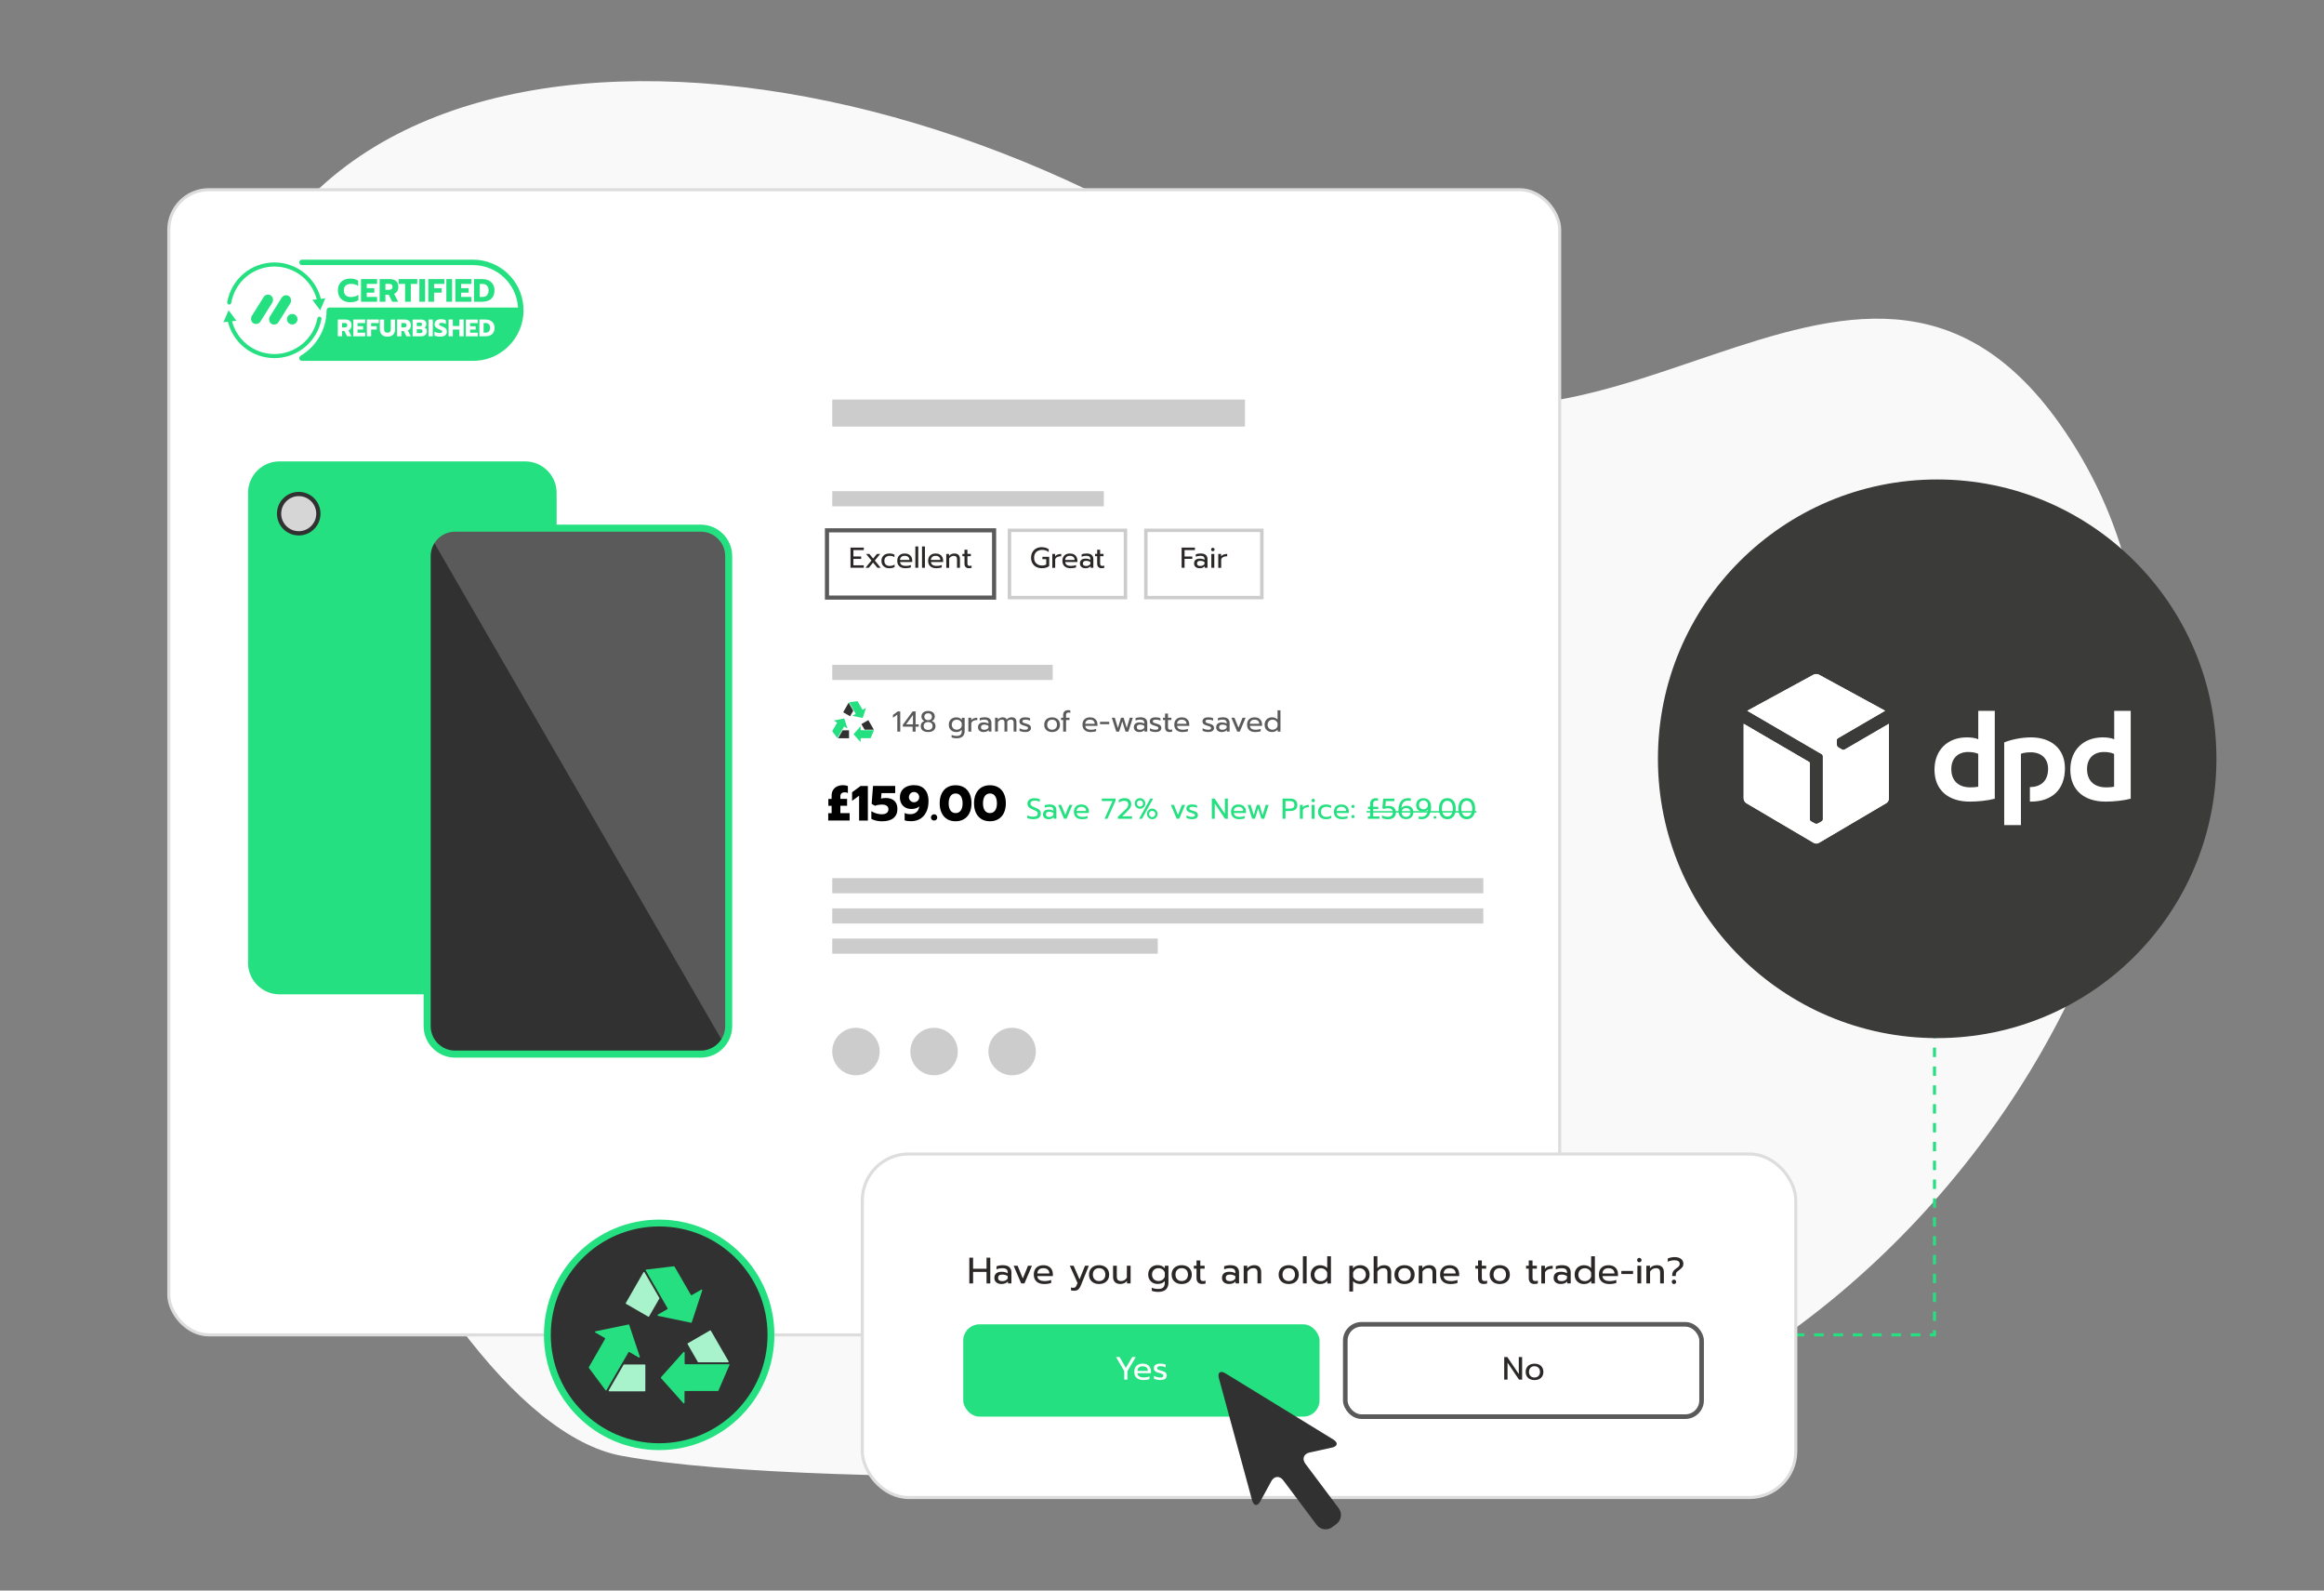 <svg xmlns="http://www.w3.org/2000/svg" xmlns:xlink="http://www.w3.org/1999/xlink" viewBox="0 0 760 520"><rect x="0" y="0" width="760" height="520" fill="#808080" stroke="none"/><defs><style>.c{stroke-width:1.51px;}.c,.d,.e,.f,.g,.h,.i,.j{stroke-miterlimit:10;}.c,.d,.e,.g,.h,.j{fill:none;}.c,.j{stroke:#5a5a5a;}.d{stroke-dasharray:0 0 3.16 3.16;}.d,.e,.g,.i{stroke:#25e080;}.k{fill:#f9f9f9;}.l,.f{fill:#fff;}.m{fill:#a8f3cc;}.n{fill:#ccc;}.o{fill:#25df80;}.p{fill:#25e080;}.q{fill:#2b2726;}.r{fill:#3b3b3a;}.s,.i{fill:#313131;}.t{fill:#5a5a5a;}.e{stroke-dasharray:0 0 3.08 3.08;}.f{stroke:#ddd;}.u{fill:#d6d6d6;mix-blend-mode:soft-light;}.h{stroke:#ccc;stroke-width:1.12px;}.i{stroke-width:2.24px;}.v{clip-path:url(#b);}.w{isolation:isolate;}.j{stroke-width:1.35px;}</style><clipPath id="b"><path class="l" d="M593.99,220.37c-.29,0-.62,.07-.88,.18l-21.7,11.82,24.31,14.17c.22,.11,.4,.4,.4,.7v20.63c0,.26-.18,.55-.4,.66l-1.32,.73c-.11,.07-.26,.07-.4,.07h-.04c-.15,0-.29-.04-.4-.07l-1.32-.73c-.22-.11-.4-.4-.4-.66v-18.39c0-.15-.11-.29-.22-.37l-21.4-12.48v24.42c0,.55,.37,1.21,.84,1.51l22.07,13c.22,.15,.55,.22,.84,.22s.62-.07,.84-.22l22.07-13c.48-.29,.84-.95,.84-1.51v-24.42l-14.5,8.44c-.22,.15-.59,.11-.81,0l-1.29-.77c-.11-.07-.18-.18-.29-.29v-.04c-.07-.15-.11-.26-.15-.4l-.04-1.51c0-.26,.15-.55,.37-.7l15.46-9-21.7-11.82c-.15-.11-.48-.18-.77-.18h0Z"></path></clipPath></defs><g class="w"><g id="a"><path class="k" d="M467.93,480.12c161.89-11.49,291.72-220.41,205.57-341.66-66.81-94.04-155.89,42.84-238.98-26.12C306.7,6.24,99.61-13.04,72.2,120.69c-27.41,133.74,63.38,342.71,131.05,355.25,67.67,12.54,264.67,4.18,264.67,4.18Z"></path><g><line class="g" x1="575.95" y1="436.4" x2="577.45" y2="436.4"></line><line class="d" x1="580.61" y1="436.4" x2="629.54" y2="436.4"></line><polyline class="g" points="631.12 436.4 632.62 436.4 632.62 434.9"></polyline><line class="e" x1="632.62" y1="431.82" x2="632.62" y2="334.7"></line><line class="g" x1="632.62" y1="333.16" x2="632.62" y2="331.66"></line></g><circle class="r" cx="633.5" cy="248.07" r="91.32"></circle><g><rect class="f" x="55.2" y="62.02" width="454.85" height="374.39" rx="13.09" ry="13.09"></rect><g><g><path class="p" d="M112.42,98.34c-.61-.31-1.08-.76-1.42-1.34-.33-.58-.5-1.27-.5-2.05s.17-1.47,.5-2.05c.33-.58,.8-1.03,1.42-1.35,.61-.31,1.32-.47,2.13-.47,.53,0,1,.05,1.42,.16s.8,.27,1.16,.5v1.78c-.31-.25-.66-.43-1.06-.54s-.84-.17-1.35-.17c-.73,0-1.29,.19-1.69,.57-.4,.38-.59,.9-.59,1.57s.2,1.2,.6,1.58c.4,.38,.96,.57,1.68,.57,.51,0,.97-.06,1.37-.18,.4-.12,.78-.31,1.12-.57v1.77c-.67,.46-1.56,.69-2.66,.69-.81,0-1.51-.16-2.13-.47Z"></path><path class="p" d="M118.06,91.24h5.26v1.58h-3.38v1.39h2.47v1.47h-2.47v1.39h3.38v1.58h-5.26v-7.41Z"></path><path class="p" d="M124.16,91.24h3.33c.87,0,1.55,.22,2.04,.66,.49,.44,.74,1.07,.74,1.89,0,.55-.12,1.02-.36,1.41-.24,.39-.58,.68-1.02,.87l1.32,2.59h-1.93l-1.18-2.32h-1.06v2.32h-1.88v-7.41Zm3,3.51c.37,0,.66-.07,.87-.22,.21-.14,.31-.39,.31-.75s-.1-.62-.3-.76-.49-.21-.87-.21h-1.12v1.93h1.12Z"></path><path class="p" d="M132.47,92.82h-2.09v-1.58h6.07v1.58h-2.1v5.83h-1.88v-5.83Z"></path><path class="p" d="M137.14,91.24h1.88v7.41h-1.88v-7.41Z"></path><path class="p" d="M140.07,91.24h5.26v1.58h-3.38v1.39h2.47v1.47h-2.47v2.97h-1.88v-7.41Z"></path><path class="p" d="M145.97,91.24h1.88v7.41h-1.88v-7.41Z"></path><path class="p" d="M148.91,91.24h5.26v1.58h-3.38v1.39h2.47v1.47h-2.47v1.39h3.38v1.58h-5.26v-7.41Z"></path><path class="p" d="M155.02,91.24h2.66c.81,0,1.52,.15,2.13,.45s1.08,.72,1.41,1.28c.33,.56,.49,1.2,.49,1.95,0,1.23-.36,2.16-1.08,2.79-.72,.63-1.72,.95-3,.95h-2.61v-7.41Zm2.77,5.83c.64,0,1.14-.19,1.48-.58,.34-.39,.51-.92,.51-1.58,0-.61-.17-1.11-.51-1.5-.34-.39-.82-.59-1.42-.59h-.95v4.25h.89Z"></path></g><g><path class="p" d="M137.45,107.64h-1.14v1.25h1.17c.24,0,.41-.04,.53-.13,.11-.09,.17-.25,.17-.47s-.06-.39-.18-.49c-.12-.1-.3-.15-.55-.15Z"></path><path class="p" d="M132.73,105.76c-.15-.1-.36-.15-.65-.15h-.83v1.43h.83c.28,0,.49-.05,.64-.16,.15-.11,.23-.29,.23-.55s-.07-.46-.22-.56Z"></path><path class="p" d="M138.01,106.04c0-.21-.05-.36-.16-.44-.1-.08-.26-.12-.48-.12h-1.06v1.14h1.08c.41,0,.61-.19,.61-.57Z"></path><path class="p" d="M158.86,105.61h-.71v3.14h.66c.48,0,.84-.14,1.09-.43,.25-.29,.38-.68,.38-1.17,0-.45-.13-.82-.38-1.11-.25-.29-.6-.44-1.05-.44Z"></path><path class="p" d="M170.94,100.81c-.17-.17-.39-.26-.63-.26h-62.62c-.49,0-.89,.4-.89,.89,0,6.09-3.26,11.79-8.51,14.88-.34,.2-.51,.61-.4,1,.11,.39,.46,.65,.85,.65h55.92c.21,0,.42,0,.63-.01,.15,0,.29-.01,.42-.02,.15,0,.29-.02,.43-.03,.39-.03,.79-.08,1.2-.15,.13-.02,.25-.04,.38-.06,.05,0,.11-.02,.14-.03,.15-.03,.29-.06,.43-.09,.17-.04,.33-.08,.5-.12,.13-.03,.26-.07,.39-.11,.09-.02,.18-.05,.25-.07,.09-.03,.18-.05,.27-.08l.13-.04c.13-.04,.25-.08,.37-.13,.09-.03,.18-.06,.26-.09,.18-.07,.41-.16,.63-.25,.12-.05,.25-.11,.37-.16,.09-.04,.18-.08,.25-.12,.1-.05,.21-.1,.29-.14,.18-.09,.36-.18,.55-.28,.23-.13,.46-.26,.68-.4,.45-.27,.89-.57,1.33-.9,.21-.16,.41-.32,.62-.49,.4-.33,.8-.69,1.17-1.07,3.13-3.13,4.86-7.28,4.86-11.68,0-.23-.09-.46-.26-.63Zm-56,9.12h-1.43l-.87-1.72h-.78v1.72h-1.39v-5.48h2.46c.64,0,1.15,.16,1.51,.49,.36,.32,.54,.79,.54,1.4,0,.41-.09,.76-.27,1.04-.18,.29-.43,.5-.75,.64l.97,1.91Zm4.49-4.31h-2.5v1.03h1.83v1.09h-1.83v1.03h2.5v1.17h-3.89v-5.48h3.89v1.17Zm4.44,0h-2.5v1.03h1.83v1.09h-1.83v2.2h-1.39v-5.48h3.89v1.17Zm5.33,2.02c0,.73-.21,1.32-.62,1.76-.42,.44-1.04,.66-1.86,.66s-1.45-.22-1.87-.66-.63-1.03-.63-1.75v-3.18h1.39v3.2c0,.37,.1,.64,.29,.83,.2,.19,.47,.28,.81,.28s.61-.09,.81-.28c.19-.19,.29-.47,.29-.83v-3.2h1.39v3.18Zm5.14,2.3h-1.43l-.87-1.72h-.78v1.72h-1.39v-5.48h2.46c.64,0,1.15,.16,1.51,.49,.36,.32,.54,.79,.54,1.4,0,.41-.09,.76-.27,1.04-.18,.29-.43,.5-.75,.64l.97,1.91Zm5.02-.76c-.16,.25-.37,.44-.63,.57-.26,.13-.56,.2-.88,.2h-2.91v-5.48h2.78c.53,0,.94,.13,1.25,.39,.31,.26,.46,.64,.46,1.12,0,.23-.05,.44-.16,.64s-.25,.36-.45,.47c.27,.1,.46,.25,.59,.45,.13,.2,.19,.45,.19,.76,0,.33-.08,.63-.24,.87Zm2.17,.76h-1.39v-5.48h1.39v5.48Zm4.07-.31c-.37,.29-.92,.43-1.65,.43-.35,0-.69-.03-1.03-.1-.34-.07-.62-.16-.84-.27v-1.25c.28,.15,.58,.26,.88,.33,.31,.07,.6,.11,.87,.11,.26,0,.45-.04,.58-.12,.13-.08,.2-.19,.2-.34,0-.11-.04-.21-.11-.29-.07-.08-.17-.16-.31-.22-.14-.07-.35-.16-.64-.28-.51-.21-.88-.45-1.11-.71s-.34-.58-.34-.96c0-.31,.09-.59,.26-.84,.18-.25,.42-.44,.73-.57,.31-.14,.67-.2,1.08-.2,.33,0,.63,.03,.89,.08,.26,.05,.51,.14,.75,.25v1.22c-.46-.24-.92-.36-1.39-.36-.25,0-.45,.04-.6,.12-.15,.08-.22,.2-.22,.35s.08,.27,.23,.37c.15,.09,.43,.22,.84,.38,.37,.15,.66,.3,.87,.45,.21,.15,.36,.32,.45,.51s.14,.44,.14,.74c0,.51-.18,.9-.55,1.19Zm6.03,.31h-1.39v-2.21h-2.15v2.21h-1.39v-5.48h1.39v2.12h2.15v-2.12h1.39v5.48Zm4.6-4.31h-2.5v1.03h1.83v1.09h-1.83v1.03h2.5v1.17h-3.89v-5.48h3.89v1.17Zm4.7,3.61c-.53,.47-1.27,.7-2.22,.7h-1.93v-5.48h1.97c.6,0,1.13,.11,1.58,.33,.45,.22,.8,.53,1.04,.94,.24,.41,.36,.89,.36,1.44,0,.91-.27,1.6-.8,2.07Z"></path><path class="p" d="M113.34,105.76c-.15-.1-.36-.15-.65-.15h-.83v1.43h.83c.28,0,.49-.05,.64-.16,.15-.11,.23-.29,.23-.55s-.07-.46-.22-.56Z"></path></g><g><g><path class="p" d="M89.73,117.08c-3.62,0-7.15-1.26-9.94-3.56-2.75-2.27-4.66-5.42-5.38-8.89-.07-.36,.16-.71,.52-.79,.36-.07,.71,.16,.79,.52,.66,3.17,2.41,6.06,4.92,8.13,2.55,2.1,5.78,3.26,9.09,3.26,6.9,0,12.82-4.92,14.07-11.69,.07-.36,.42-.6,.78-.54,.36,.07,.6,.42,.54,.78-.66,3.55-2.55,6.78-5.32,9.12-2.81,2.36-6.38,3.66-10.06,3.66Z"></path><polygon class="p" points="77.31 104.85 74.76 101.44 73.07 105.35 77.31 104.85"></polygon></g><g><path class="p" d="M74.97,99.56s-.08,0-.11,0c-.36-.06-.61-.41-.55-.77,.62-3.59,2.49-6.88,5.28-9.26,2.82-2.4,6.42-3.73,10.14-3.73s7.15,1.26,9.94,3.56c2.75,2.27,4.66,5.42,5.38,8.89,.07,.36-.16,.71-.52,.79-.36,.07-.71-.16-.79-.52-.66-3.17-2.41-6.06-4.92-8.13-2.55-2.1-5.78-3.26-9.09-3.26s-6.69,1.21-9.27,3.41c-2.55,2.17-4.27,5.18-4.83,8.46-.06,.33-.34,.56-.66,.56Z"></path><polygon class="p" points="102.15 98.02 104.71 101.44 106.39 97.52 102.15 98.02"></polygon></g><g><rect class="p" x="84.01" y="95.76" width="3.36" height="10.72" rx="1.68" ry="1.68" transform="translate(66.72 -30.06) rotate(32.05)"></rect><rect class="p" x="89.91" y="95.96" width="3.36" height="10.72" rx="1.68" ry="1.68" transform="translate(67.73 -33.16) rotate(32.05)"></rect><circle class="p" cx="95.57" cy="104.36" r="1.72"></circle></g></g><path class="p" d="M170.29,101.44c-.47,0-.86-.36-.88-.84-.44-7.81-6.91-13.93-14.73-13.93h-55.92c-.49,0-.89-.4-.89-.89s.4-.89,.89-.89h55.92c8.76,0,16.01,6.85,16.5,15.6,.03,.49-.35,.91-.83,.93-.02,0-.03,0-.05,0Z"></path></g><g><g><rect class="p" x="82.27" y="151.99" width="98.61" height="171.95" rx="9.14" ry="9.14"></rect><path class="p" d="M171.74,325.08H91.41c-5.67,0-10.29-4.61-10.29-10.29V161.13c0-5.67,4.61-10.29,10.29-10.29h80.33c5.67,0,10.29,4.61,10.29,10.29v153.67c0,5.67-4.61,10.29-10.29,10.29ZM91.41,153.13c-4.41,0-7.99,3.59-7.99,7.99v153.67c0,4.41,3.59,7.99,7.99,7.99h80.33c4.41,0,7.99-3.59,7.99-7.99V161.13c0-4.41-3.59-7.99-7.99-7.99H91.41Z"></path></g><circle class="s" cx="97.69" cy="167.93" r="7.12"></circle><circle class="u" cx="97.69" cy="167.93" r="5.73"></circle><g><g><rect class="s" x="139.69" y="172.67" width="98.61" height="171.95" rx="9.14" ry="9.14"></rect><path class="t" d="M238.3,181.81v153.67c0,2.01-.65,3.89-1.77,5.39l-95.1-164.4c1.65-2.3,4.34-3.8,7.4-3.8h80.32c5.05,0,9.15,4.1,9.15,9.14Z"></path></g><path class="p" d="M229.16,345.77h-80.33c-5.67,0-10.29-4.61-10.29-10.29V181.81c0-5.67,4.61-10.29,10.29-10.29h80.33c5.67,0,10.29,4.61,10.29,10.29v153.67c0,5.67-4.61,10.29-10.29,10.29Zm-80.33-171.95c-4.41,0-7.99,3.59-7.99,7.99v153.67c0,4.41,3.59,7.99,7.99,7.99h80.33c4.41,0,7.99-3.59,7.99-7.99V181.81c0-4.41-3.59-7.99-7.99-7.99h-80.33Z"></path></g></g><g><path class="q" d="M278.13,179.03h4.35v.81h-3.39v2.08h2.53v.8h-2.53v2.09h3.39v.8h-4.35v-6.6Z"></path><path class="q" d="M284.99,183.26l-1.77-2.16h1.08l1.23,1.5,1.24-1.5h1.08l-1.77,2.16,1.94,2.37h-1.08l-1.42-1.71-1.41,1.71h-1.08l1.94-2.37Z"></path><path class="q" d="M289.49,185.48c-.39-.19-.69-.46-.91-.83-.22-.36-.33-.79-.33-1.29s.11-.93,.33-1.29c.22-.36,.52-.64,.92-.83,.39-.2,.84-.29,1.35-.29,.69,0,1.25,.14,1.66,.41v.78c-.41-.28-.93-.42-1.57-.42-.52,0-.93,.14-1.25,.42-.32,.28-.48,.69-.48,1.23s.16,.95,.47,1.23c.31,.28,.73,.42,1.24,.42,.64,0,1.18-.15,1.64-.45v.77c-.22,.15-.47,.26-.75,.33-.28,.07-.61,.1-.99,.1-.5,0-.95-.09-1.34-.28Z"></path><path class="q" d="M294.13,185.14c-.47-.42-.71-1.01-.71-1.77s.21-1.33,.64-1.76c.42-.43,1.03-.65,1.82-.65,.52,0,.97,.1,1.33,.3,.36,.2,.64,.47,.83,.82s.28,.75,.28,1.19v.47h-3.98c.03,.43,.21,.75,.54,.96s.78,.32,1.34,.32c.29,0,.58-.03,.88-.08,.29-.05,.56-.12,.78-.21v.76c-.2,.08-.47,.15-.8,.2-.33,.05-.66,.08-.98,.08-.84,0-1.49-.21-1.97-.63Zm3.28-2.07c-.01-.43-.15-.76-.42-1s-.65-.35-1.14-.35-.85,.12-1.11,.37c-.26,.25-.4,.57-.42,.98h3.09Z"></path><path class="q" d="M299.34,178.65h.95v6.97h-.95v-6.97Z"></path><path class="q" d="M301.52,178.65h.95v6.97h-.95v-6.97Z"></path><path class="q" d="M304.23,185.14c-.47-.42-.71-1.01-.71-1.77s.21-1.33,.64-1.76c.42-.43,1.03-.65,1.82-.65,.52,0,.97,.1,1.33,.3,.36,.2,.64,.47,.83,.82s.28,.75,.28,1.19v.47h-3.98c.03,.43,.21,.75,.54,.96s.78,.32,1.34,.32c.29,0,.58-.03,.88-.08,.29-.05,.56-.12,.78-.21v.76c-.2,.08-.47,.15-.8,.2-.33,.05-.66,.08-.98,.08-.84,0-1.49-.21-1.97-.63Zm3.28-2.07c-.01-.43-.15-.76-.42-1s-.65-.35-1.14-.35-.85,.12-1.11,.37c-.26,.25-.4,.57-.42,.98h3.09Z"></path><path class="q" d="M309.44,181.1h.92v.65c.21-.27,.48-.47,.79-.6s.64-.19,.98-.19c.6,0,1.05,.16,1.35,.48,.29,.32,.44,.75,.44,1.29v2.9h-.95v-2.8c0-.74-.35-1.1-1.06-1.1-.3,0-.58,.07-.84,.21-.26,.14-.49,.36-.67,.65v3.05h-.95v-4.53Z"></path><path class="q" d="M315.78,185.37c-.25-.26-.37-.64-.37-1.12v-2.42h-.69v-.74h.69v-1.36h.96v1.36h1.11v.74h-1.11v2.35c0,.3,.06,.52,.17,.64s.33,.19,.64,.19c.18,0,.36-.04,.55-.12v.75c-.24,.08-.54,.12-.89,.12-.46,0-.81-.13-1.06-.4Z"></path></g><g><path d="M270.84,265.85h1.12v-2.41h-1.07v-2.25h1.07v-1.1c0-.71,.16-1.32,.49-1.84,.33-.51,.78-.9,1.35-1.16,.57-.26,1.21-.39,1.91-.39,.6,0,1.13,.1,1.57,.29v2.26c-.32-.15-.67-.23-1.04-.23-.44,0-.79,.11-1.04,.33-.25,.22-.38,.54-.38,.96v.86h2.2v2.25h-2.2v2.41h3.03v2.41h-7v-2.41Z"></path><path d="M280.95,260.14l-2.3,1.67v-2.81l2.78-2.04h2.38v11.31h-2.86v-8.12Z"></path><path d="M286.52,268.29c-.64-.14-1.16-.33-1.57-.58v-2.51c.49,.31,1.03,.56,1.64,.74s1.18,.27,1.72,.27c.75,0,1.32-.15,1.68-.44,.37-.29,.55-.69,.55-1.2s-.19-.86-.56-1.13-.89-.4-1.56-.4c-.38,0-.77,.04-1.19,.1-.42,.07-.77,.17-1.08,.3l-1.1-.63,.45-5.86h7.25v2.35h-4.48l-.15,1.78c.5-.13,1.02-.19,1.59-.19,1.17,0,2.09,.31,2.76,.93s1,1.51,1,2.68c0,1.26-.43,2.25-1.28,2.95-.85,.71-2.1,1.06-3.75,1.06-.65,0-1.29-.07-1.92-.21Z"></path><path d="M295.84,268.22v-2.43c.5,.26,1.11,.39,1.83,.39,.82,0,1.49-.22,2.01-.65,.52-.43,.84-1.07,.95-1.92-.26,.27-.61,.48-1.07,.64s-.94,.23-1.47,.23c-.74,0-1.4-.15-1.97-.45-.57-.3-1.02-.74-1.34-1.31s-.49-1.25-.49-2.04,.17-1.45,.53-2.05c.35-.6,.87-1.07,1.57-1.42,.7-.34,1.54-.52,2.53-.52,1.5,0,2.66,.46,3.49,1.38s1.24,2.19,1.24,3.81c0,1.4-.25,2.6-.74,3.59-.49,.99-1.17,1.74-2.03,2.25-.86,.51-1.86,.76-2.98,.76-.8,0-1.48-.09-2.05-.27Zm4.27-6.42c.32-.32,.49-.72,.49-1.18s-.16-.87-.49-1.2c-.32-.32-.72-.49-1.2-.49s-.86,.16-1.18,.49c-.32,.33-.49,.73-.49,1.19s.16,.86,.49,1.18c.32,.32,.72,.49,1.18,.49s.87-.16,1.2-.49Z"></path><path d="M304.74,267.97c-.2-.19-.3-.43-.3-.71s.1-.54,.3-.74c.2-.21,.44-.31,.72-.31s.54,.1,.74,.31c.2,.21,.3,.45,.3,.74s-.1,.52-.3,.71c-.2,.19-.44,.29-.74,.29s-.52-.1-.72-.29Z"></path><path d="M309.76,267.8c-.79-.47-1.39-1.15-1.82-2.03-.43-.88-.64-1.94-.64-3.15s.21-2.27,.63-3.15c.42-.88,1.02-1.56,1.8-2.04s1.71-.71,2.77-.71,1.99,.24,2.77,.71c.78,.47,1.38,1.15,1.8,2.04,.42,.88,.63,1.94,.63,3.15s-.21,2.27-.64,3.15c-.43,.88-1.03,1.56-1.82,2.03s-1.7,.7-2.75,.7-1.96-.23-2.75-.7Zm4.43-2.82c.4-.56,.6-1.34,.6-2.33s-.2-1.79-.59-2.37c-.39-.58-.96-.87-1.69-.87s-1.3,.29-1.69,.87c-.39,.58-.59,1.37-.59,2.37s.2,1.77,.6,2.33c.4,.56,.96,.84,1.68,.84s1.28-.28,1.68-.84Z"></path><path d="M320.99,267.8c-.79-.47-1.39-1.15-1.82-2.03-.43-.88-.64-1.94-.64-3.15s.21-2.27,.63-3.15c.42-.88,1.02-1.56,1.8-2.04s1.71-.71,2.77-.71,1.99,.24,2.77,.71c.78,.47,1.38,1.15,1.8,2.04,.42,.88,.63,1.94,.63,3.15s-.21,2.27-.64,3.15c-.43,.88-1.03,1.56-1.82,2.03s-1.7,.7-2.75,.7-1.96-.23-2.75-.7Zm4.43-2.82c.4-.56,.6-1.34,.6-2.33s-.2-1.79-.59-2.37c-.39-.58-.96-.87-1.69-.87s-1.3,.29-1.69,.87c-.39,.58-.59,1.37-.59,2.37s.2,1.77,.6,2.33c.4,.56,.96,.84,1.68,.84s1.28-.28,1.68-.84Z"></path></g><g><path class="p" d="M336.84,267.72c-.37-.07-.67-.16-.9-.27v-.87c.6,.28,1.25,.42,1.95,.42,.98,0,1.47-.33,1.47-.99,0-.23-.05-.41-.16-.55s-.26-.26-.46-.36c-.2-.1-.53-.25-.98-.43-.62-.25-1.07-.53-1.35-.83-.28-.3-.42-.68-.42-1.14,0-.35,.09-.65,.28-.92,.19-.27,.45-.48,.79-.62s.73-.22,1.17-.22c.36,0,.68,.03,.97,.08,.29,.06,.57,.15,.85,.27v.83c-.55-.25-1.1-.37-1.66-.37-.45,0-.8,.08-1.04,.25-.24,.16-.36,.4-.36,.7,0,.21,.05,.38,.16,.52s.26,.27,.46,.38c.2,.11,.51,.25,.91,.41,.45,.18,.8,.36,1.06,.52,.26,.16,.46,.36,.59,.6,.14,.24,.2,.53,.2,.88,0,.57-.2,1.02-.61,1.33s-1.01,.47-1.81,.47c-.38,0-.75-.03-1.12-.1Z"></path><path class="p" d="M341.58,267.4c-.33-.28-.5-.66-.5-1.14,0-.5,.16-.89,.48-1.17,.32-.27,.77-.41,1.35-.41,.62,0,1.15,.13,1.59,.38v-.24c0-.36-.11-.62-.33-.8-.22-.17-.56-.26-1.02-.26-.28,0-.55,.03-.81,.08-.26,.05-.5,.13-.7,.22v-.77c.19-.09,.43-.16,.74-.21,.3-.05,.59-.08,.88-.08,.75,0,1.3,.17,1.67,.5,.36,.33,.54,.79,.54,1.37v2.8h-.9v-.51c-.19,.21-.43,.38-.69,.49-.27,.11-.59,.17-.98,.17-.55,0-.99-.14-1.32-.42Zm2.37-.49c.25-.12,.43-.29,.55-.5v-.61c-.41-.26-.87-.4-1.37-.4-.37,0-.64,.07-.82,.21-.18,.14-.27,.36-.27,.65,0,.55,.36,.83,1.09,.83,.3,0,.58-.06,.82-.18Z"></path><path class="p" d="M346.03,263.14h1.01l1.33,3.26,1.33-3.26h1.01l-1.92,4.53h-.83l-1.92-4.53Z"></path><path class="p" d="M351.9,267.19c-.47-.42-.71-1.01-.71-1.77s.21-1.33,.64-1.76c.42-.43,1.03-.65,1.82-.65,.52,0,.97,.1,1.33,.3,.36,.2,.64,.47,.83,.82s.28,.75,.28,1.19v.47h-3.98c.03,.43,.21,.75,.54,.96s.78,.32,1.34,.32c.29,0,.58-.03,.88-.08,.29-.05,.56-.12,.78-.21v.76c-.2,.08-.47,.15-.8,.2-.33,.05-.66,.08-.98,.08-.84,0-1.49-.21-1.97-.63Zm3.28-2.07c-.01-.43-.15-.76-.42-1s-.65-.35-1.14-.35-.85,.12-1.11,.37c-.26,.25-.4,.57-.42,.98h3.09Z"></path><path class="p" d="M363.82,261.89h-3.5v-.81h4.48v.71l-2.65,5.89h-.94l2.61-5.78Z"></path><path class="p" d="M365.56,267.04l1.42-1.37c.13-.13,.3-.29,.53-.49,.36-.33,.63-.59,.82-.79,.19-.2,.34-.42,.46-.65,.12-.23,.18-.48,.18-.74,0-.39-.11-.69-.34-.89s-.56-.31-.99-.31c-.3,0-.6,.05-.91,.16-.31,.11-.6,.26-.87,.47v-.92c.53-.38,1.17-.58,1.93-.58,.68,0,1.21,.18,1.58,.54,.38,.36,.57,.85,.57,1.48,0,.3-.06,.59-.19,.87-.13,.28-.31,.55-.54,.82-.23,.27-.55,.59-.94,.98l-1.28,1.25h3.21v.8h-4.63v-.63Z"></path><path class="p" d="M371.93,264.17c-.26-.15-.47-.36-.63-.63-.15-.26-.23-.55-.23-.87s.08-.61,.23-.87c.15-.27,.36-.48,.63-.63,.26-.15,.55-.23,.87-.23s.61,.08,.87,.23,.48,.36,.63,.63,.23,.56,.23,.87-.08,.6-.23,.87c-.15,.26-.36,.47-.63,.63-.27,.15-.56,.23-.87,.23s-.6-.08-.87-.23Zm1.59-.76c.19-.19,.29-.43,.29-.72s-.1-.53-.29-.73c-.19-.19-.43-.29-.72-.29s-.53,.1-.72,.29c-.19,.2-.29,.44-.29,.73s.1,.52,.29,.72c.19,.2,.43,.29,.72,.29s.53-.1,.72-.29Zm2.65-2.33h.93l-3.65,6.6h-.93l3.65-6.6Zm-.23,6.51c-.26-.15-.47-.36-.63-.63-.15-.26-.23-.55-.23-.87s.08-.61,.23-.87,.36-.48,.63-.63c.26-.15,.55-.23,.87-.23s.61,.08,.87,.23c.27,.15,.48,.37,.63,.63s.23,.56,.23,.87-.08,.6-.23,.87c-.15,.26-.37,.47-.63,.63-.27,.15-.56,.23-.87,.23s-.6-.08-.87-.23Zm1.58-.76c.2-.19,.29-.43,.29-.72s-.1-.53-.29-.73-.44-.29-.73-.29-.52,.1-.72,.29c-.2,.2-.29,.44-.29,.73s.1,.52,.29,.72c.19,.2,.43,.29,.72,.29s.53-.1,.73-.29Z"></path><path class="p" d="M382.88,263.14h1.01l1.33,3.26,1.33-3.26h1.01l-1.92,4.53h-.83l-1.92-4.53Z"></path><path class="p" d="M388.84,267.7c-.35-.08-.63-.18-.83-.32v-.81c.25,.15,.53,.26,.85,.35,.32,.09,.63,.14,.93,.14,.34,0,.59-.04,.75-.12,.16-.08,.24-.21,.24-.4,0-.14-.04-.25-.11-.33s-.2-.16-.37-.23-.43-.15-.78-.25c-.37-.11-.67-.21-.88-.33-.22-.11-.38-.25-.49-.42s-.17-.39-.17-.66c0-.43,.17-.76,.51-.99s.8-.33,1.38-.33c.3,0,.6,.03,.89,.08,.29,.06,.52,.14,.7,.24v.79c-.18-.11-.41-.19-.67-.25-.27-.06-.54-.09-.82-.09-.33,0-.59,.04-.76,.12-.18,.08-.26,.23-.26,.43,0,.13,.04,.24,.11,.32,.08,.08,.2,.15,.36,.21,.17,.06,.43,.14,.8,.23,.57,.16,.97,.34,1.19,.56s.33,.51,.33,.89-.16,.7-.48,.93c-.32,.23-.8,.35-1.42,.35-.31,0-.65-.04-1-.12Z"></path><path class="p" d="M396.28,261.08h.92l3.36,4.97v-4.97h.97v6.6h-.92l-3.36-4.97v4.97h-.96v-6.6Z"></path><path class="p" d="M403.28,267.19c-.47-.42-.71-1.01-.71-1.77s.21-1.33,.64-1.76c.42-.43,1.03-.65,1.82-.65,.52,0,.97,.1,1.33,.3,.36,.2,.64,.47,.83,.82s.28,.75,.28,1.19v.47h-3.98c.03,.43,.21,.75,.54,.96s.78,.32,1.34,.32c.29,0,.58-.03,.88-.08,.29-.05,.56-.12,.78-.21v.76c-.2,.08-.47,.15-.8,.2-.33,.05-.66,.08-.98,.08-.84,0-1.49-.21-1.97-.63Zm3.28-2.07c-.01-.43-.15-.76-.42-1s-.65-.35-1.14-.35-.85,.12-1.11,.37c-.26,.25-.4,.57-.42,.98h3.09Z"></path><path class="p" d="M408.02,263.14h.97l1.02,3.36,1.01-3.36h.86l1.01,3.36,1.02-3.36h.98l-1.47,4.53h-.92l-1.05-3.38-1.05,3.38h-.92l-1.46-4.53Z"></path><path class="p" d="M419.42,261.08h2.54c.71,0,1.27,.18,1.68,.53s.62,.86,.62,1.51-.2,1.17-.61,1.51c-.41,.34-.97,.51-1.69,.51h-1.58v2.52h-.96v-6.6Zm2.43,3.27c.44,0,.79-.09,1.05-.27,.26-.18,.39-.5,.39-.95s-.13-.77-.39-.96c-.26-.19-.61-.28-1.05-.28h-1.47v2.46h1.47Z"></path><path class="p" d="M425.11,263.14h.92v.81c.19-.28,.45-.48,.8-.61,.34-.13,.74-.2,1.19-.2v.75c-.48,0-.9,.08-1.25,.24-.35,.16-.58,.41-.72,.75v2.8h-.95v-4.53Z"></path><path class="p" d="M429.03,262.1c-.11-.11-.16-.24-.16-.4s.05-.29,.16-.4,.24-.16,.4-.16,.3,.05,.41,.16c.11,.11,.17,.24,.17,.4s-.06,.29-.17,.4c-.11,.11-.25,.16-.41,.16s-.29-.05-.4-.16Zm-.08,1.05h.97v4.53h-.97v-4.53Z"></path><path class="p" d="M432.28,267.53c-.39-.19-.69-.46-.91-.83-.22-.36-.33-.79-.33-1.29s.11-.93,.33-1.29c.22-.36,.52-.64,.92-.83,.39-.2,.84-.29,1.35-.29,.69,0,1.25,.14,1.66,.41v.78c-.41-.28-.93-.42-1.57-.42-.52,0-.93,.14-1.25,.42-.32,.28-.48,.69-.48,1.23s.16,.95,.47,1.23c.31,.28,.73,.42,1.24,.42,.64,0,1.18-.15,1.64-.45v.77c-.22,.15-.47,.26-.75,.33-.28,.07-.61,.1-.99,.1-.5,0-.95-.09-1.34-.28Z"></path><path class="p" d="M436.92,267.19c-.47-.42-.71-1.01-.71-1.77s.21-1.33,.64-1.76c.42-.43,1.03-.65,1.82-.65,.52,0,.97,.1,1.33,.3,.36,.2,.64,.47,.83,.82s.28,.75,.28,1.19v.47h-3.98c.03,.43,.21,.75,.54,.96s.78,.32,1.34,.32c.29,0,.58-.03,.88-.08,.29-.05,.56-.12,.78-.21v.76c-.2,.08-.47,.15-.8,.2-.33,.05-.66,.08-.98,.08-.84,0-1.49-.21-1.97-.63Zm3.28-2.07c-.01-.43-.15-.76-.42-1s-.65-.35-1.14-.35-.85,.12-1.11,.37c-.26,.25-.4,.57-.42,.98h3.09Z"></path><path class="p" d="M442.09,264.02c-.1-.1-.15-.22-.15-.37s.05-.27,.15-.37,.22-.16,.37-.16,.27,.05,.37,.16,.15,.23,.15,.37-.05,.26-.15,.36c-.1,.1-.22,.16-.37,.16s-.27-.05-.37-.15Zm0,3.31c-.1-.1-.15-.22-.15-.37s.05-.27,.15-.37c.1-.1,.22-.16,.37-.16s.27,.05,.37,.16c.1,.1,.15,.23,.15,.37s-.05,.26-.15,.36c-.1,.1-.22,.16-.37,.16s-.27-.05-.37-.15Z"></path><path class="p" d="M447.32,266.9h.75v-2.4h-.7v-.77h.7v-1.08c0-.54,.18-.96,.53-1.26,.35-.3,.79-.45,1.32-.45,.25,0,.5,.04,.74,.11v.78c-.16-.07-.34-.1-.54-.1-.35,0-.61,.08-.79,.25-.18,.16-.27,.41-.27,.73v1.03h1.65v.77h-1.65v2.4h2.05v.77h-3.78v-.77Z"></path><path class="p" d="M452.78,267.71c-.33-.07-.6-.17-.83-.3v-.86c.26,.16,.55,.28,.88,.36s.64,.13,.93,.13c.57,0,1.01-.12,1.3-.36,.3-.24,.44-.6,.44-1.07,0-.45-.14-.79-.41-1.02-.27-.24-.68-.35-1.22-.35-.23,0-.46,.02-.71,.07-.25,.04-.47,.1-.67,.18l-.42-.25,.25-3.15h3.69v.81h-2.81l-.14,1.7c.39-.08,.79-.12,1.19-.12,.7,0,1.25,.2,1.64,.59,.4,.39,.59,.91,.59,1.56,0,.71-.22,1.26-.67,1.64-.45,.38-1.12,.57-2.02,.57-.35,0-.68-.04-1.01-.11Z"></path><path class="p" d="M458.54,267.49c-.37-.22-.67-.54-.89-.96s-.33-.94-.33-1.53c0-1.31,.27-2.31,.81-3.01s1.31-1.05,2.32-1.05c.35,0,.65,.04,.92,.11v.81c-.22-.09-.5-.14-.85-.14-1.35,0-2.08,.81-2.22,2.42,.19-.24,.44-.42,.75-.54,.31-.12,.65-.18,1.02-.18,.43,0,.8,.09,1.12,.26,.32,.18,.57,.43,.75,.75,.18,.33,.27,.71,.27,1.14s-.1,.81-.29,1.15c-.19,.34-.47,.61-.83,.8-.37,.19-.8,.29-1.29,.29s-.89-.11-1.27-.33Zm2.33-.82c.27-.27,.4-.62,.4-1.06s-.13-.79-.4-1.05c-.27-.26-.62-.39-1.06-.39-.27,0-.52,.06-.74,.18-.22,.12-.4,.29-.53,.51-.13,.22-.19,.47-.19,.76,0,.26,.06,.5,.18,.72,.12,.22,.29,.4,.51,.53,.22,.13,.48,.2,.76,.2,.44,0,.79-.13,1.06-.4Z"></path><path class="p" d="M463.93,267.7v-.8c.25,.09,.53,.14,.85,.14,1.35,0,2.09-.81,2.23-2.43-.19,.24-.44,.42-.74,.54-.31,.12-.65,.18-1.02,.18-.42,0-.8-.09-1.12-.26-.33-.18-.58-.43-.76-.75s-.27-.71-.27-1.14,.1-.81,.29-1.15c.19-.34,.47-.61,.83-.8,.36-.19,.8-.29,1.29-.29s.9,.11,1.28,.32c.37,.21,.67,.53,.88,.96s.32,.94,.32,1.54c0,1.31-.27,2.31-.81,3.01-.54,.7-1.31,1.05-2.32,1.05-.35,0-.65-.04-.92-.11Zm2.61-3.52c.28-.26,.42-.61,.42-1.05,0-.26-.06-.5-.18-.72-.12-.22-.29-.4-.51-.53-.22-.13-.47-.2-.76-.2-.44,0-.79,.13-1.06,.4-.27,.26-.4,.62-.4,1.06s.13,.79,.4,1.05c.27,.26,.62,.39,1.06,.39,.42,0,.76-.13,1.04-.4Z"></path><path class="p" d="M468.95,267.55c-.08-.08-.13-.19-.13-.32s.04-.23,.13-.32c.08-.09,.19-.13,.32-.13s.23,.04,.32,.13,.13,.2,.13,.32-.04,.23-.13,.32c-.09,.08-.19,.13-.32,.13s-.23-.04-.32-.13Z"></path><path class="p" d="M471.85,267.4c-.41-.28-.73-.67-.95-1.19-.22-.52-.33-1.13-.33-1.83s.11-1.32,.33-1.84c.22-.52,.53-.92,.94-1.19,.41-.28,.9-.42,1.48-.42s1.06,.14,1.48,.42c.41,.28,.73,.67,.94,1.19,.22,.52,.33,1.13,.33,1.84s-.11,1.31-.33,1.83c-.22,.52-.54,.91-.95,1.19-.41,.28-.9,.42-1.47,.42s-1.06-.14-1.47-.42Zm2.78-1.13c.32-.46,.48-1.09,.48-1.88s-.16-1.42-.47-1.89-.75-.7-1.32-.7-1.01,.23-1.32,.7-.47,1.09-.47,1.89,.16,1.42,.48,1.88c.32,.46,.76,.69,1.32,.69s1-.23,1.32-.69Z"></path><path class="p" d="M478.19,267.4c-.41-.28-.73-.67-.95-1.19-.22-.52-.33-1.13-.33-1.83s.11-1.32,.33-1.84c.22-.52,.53-.92,.94-1.19,.41-.28,.9-.42,1.48-.42s1.06,.14,1.48,.42c.41,.28,.73,.67,.94,1.19,.22,.52,.33,1.13,.33,1.84s-.11,1.31-.33,1.83c-.22,.52-.54,.91-.95,1.19-.41,.28-.9,.42-1.47,.42s-1.06-.14-1.47-.42Zm2.78-1.13c.32-.46,.48-1.09,.48-1.88s-.16-1.42-.47-1.89-.75-.7-1.32-.7-1.01,.23-1.32,.7-.47,1.09-.47,1.89,.16,1.42,.48,1.88c.32,.46,.76,.69,1.32,.69s1-.23,1.32-.69Z"></path><path class="p" d="M446.89,265.64v-.47h35.93v.47h-35.93Z"></path></g><g><path class="t" d="M293.43,233.63l-1.42,1.03v-.92l1.56-1.15h.83v6.6h-.96v-5.56Z"></path><path class="t" d="M298.45,237.56h-3.21v-.61l3.2-4.36h.98v4.22h1.02v.75h-1.02v1.62h-.97v-1.62Zm.11-.75v-3.07l-2.24,3.07h2.24Z"></path><path class="t" d="M301.75,238.82c-.43-.34-.65-.82-.65-1.44,0-.42,.11-.77,.33-1.06,.22-.29,.51-.48,.88-.58-.3-.13-.54-.32-.72-.58-.18-.26-.26-.56-.26-.91,0-.55,.2-.99,.59-1.32,.4-.32,.93-.49,1.59-.49s1.19,.16,1.59,.49c.4,.32,.59,.76,.59,1.32,0,.35-.09,.65-.26,.91s-.42,.45-.72,.58c.36,.1,.66,.29,.88,.58,.22,.29,.33,.64,.33,1.06,0,.62-.22,1.1-.65,1.44-.43,.34-1.02,.5-1.76,.5s-1.33-.17-1.76-.5Zm2.83-.54c.26-.23,.39-.55,.39-.96s-.13-.7-.4-.92-.62-.34-1.05-.34-.79,.11-1.06,.34-.41,.53-.41,.92,.13,.73,.39,.96c.26,.23,.62,.35,1.07,.35s.81-.12,1.07-.35Zm-.16-3.14c.23-.21,.35-.47,.35-.81s-.12-.62-.34-.83-.53-.32-.91-.32-.68,.11-.91,.32-.34,.49-.34,.83,.12,.6,.35,.81c.23,.2,.53,.31,.91,.31s.67-.1,.91-.31Z"></path><path class="t" d="M311.93,241.28c-.29-.05-.54-.12-.74-.22v-.78c.47,.21,1.02,.32,1.64,.32,.58,0,1.01-.13,1.28-.38,.27-.25,.4-.64,.4-1.16v-.48c-.42,.5-1.03,.75-1.83,.75-.46,0-.87-.1-1.24-.3s-.65-.48-.86-.85c-.21-.36-.31-.78-.31-1.25s.1-.9,.31-1.26c.2-.36,.49-.64,.85-.84,.36-.2,.77-.3,1.22-.3,.42,0,.78,.06,1.07,.18,.29,.12,.56,.33,.82,.61v-.65h.92v4.3c0,.77-.21,1.37-.65,1.78-.43,.41-1.09,.62-1.99,.62-.31,0-.61-.02-.9-.08Zm1.97-3.02c.3-.21,.5-.48,.61-.83v-1.02c-.12-.35-.33-.63-.62-.83-.29-.2-.63-.3-1.02-.3-.31,0-.59,.07-.83,.2-.25,.14-.44,.33-.58,.58-.14,.25-.21,.54-.21,.86s.07,.62,.21,.86c.14,.25,.34,.44,.58,.58,.25,.14,.53,.21,.83,.21,.39,0,.73-.1,1.03-.31Z"></path><path class="t" d="M316.69,234.65h.92v.81c.19-.28,.45-.48,.8-.61,.34-.13,.74-.2,1.19-.2v.75c-.48,0-.9,.08-1.25,.24-.35,.16-.58,.41-.72,.75v2.8h-.95v-4.53Z"></path><path class="t" d="M320.33,238.9c-.33-.28-.5-.66-.5-1.14,0-.5,.16-.89,.48-1.17,.32-.27,.77-.41,1.35-.41,.62,0,1.15,.13,1.59,.38v-.24c0-.36-.11-.62-.33-.8-.22-.17-.56-.26-1.02-.26-.28,0-.55,.03-.81,.08-.26,.05-.5,.13-.7,.22v-.77c.19-.09,.43-.16,.74-.21,.3-.05,.59-.08,.88-.08,.75,0,1.3,.17,1.67,.5,.36,.33,.54,.79,.54,1.37v2.8h-.9v-.51c-.19,.21-.43,.38-.69,.49-.27,.11-.59,.17-.98,.17-.55,0-.99-.14-1.32-.42Zm2.37-.49c.25-.12,.43-.29,.55-.5v-.61c-.41-.26-.87-.4-1.37-.4-.37,0-.64,.07-.82,.21-.18,.14-.27,.36-.27,.65,0,.55,.36,.83,1.09,.83,.3,0,.58-.06,.82-.18Z"></path><path class="t" d="M325.39,234.65h.91v.65c.21-.26,.46-.46,.73-.59s.55-.2,.84-.2c.36,0,.65,.06,.87,.18,.21,.12,.37,.31,.47,.56,.2-.25,.45-.43,.74-.56,.29-.13,.59-.19,.88-.19,.55,0,.95,.14,1.2,.42s.37,.69,.37,1.24v3.01h-.92v-2.89c0-.37-.07-.63-.21-.79-.14-.15-.37-.23-.71-.23-.48,0-.87,.21-1.17,.62,.01,.09,.02,.25,.02,.46v2.82h-.92v-2.89c0-.37-.06-.63-.19-.79-.13-.15-.35-.23-.68-.23-.48,0-.91,.27-1.28,.81v3.09h-.93v-4.53Z"></path><path class="t" d="M334.24,239.21c-.35-.08-.63-.18-.83-.32v-.81c.25,.15,.53,.26,.85,.35,.32,.09,.63,.14,.93,.14,.34,0,.59-.04,.75-.12,.16-.08,.24-.21,.24-.4,0-.14-.04-.25-.11-.33s-.2-.16-.37-.23-.43-.15-.78-.25c-.37-.11-.67-.21-.88-.33-.22-.11-.38-.25-.49-.42s-.17-.39-.17-.66c0-.43,.17-.76,.51-.99s.8-.33,1.38-.33c.3,0,.6,.03,.89,.08,.29,.06,.52,.14,.7,.24v.79c-.18-.11-.41-.19-.67-.25-.27-.06-.54-.09-.82-.09-.33,0-.59,.04-.76,.12-.18,.08-.26,.23-.26,.43,0,.13,.04,.24,.11,.32,.08,.08,.2,.15,.36,.21,.17,.06,.43,.14,.8,.23,.57,.16,.97,.34,1.19,.56s.33,.51,.33,.89-.16,.7-.48,.93c-.32,.23-.8,.35-1.42,.35-.31,0-.65-.04-1-.12Z"></path><path class="t" d="M342.72,239.04c-.39-.19-.69-.47-.91-.83s-.33-.79-.33-1.28,.11-.91,.32-1.27c.21-.36,.52-.65,.91-.84,.39-.2,.84-.3,1.35-.3s.96,.1,1.35,.3c.39,.2,.69,.48,.91,.84,.22,.37,.33,.79,.33,1.27s-.11,.92-.33,1.28-.52,.64-.91,.83c-.39,.19-.84,.29-1.35,.29s-.96-.1-1.34-.29Zm2.51-.92c.29-.3,.43-.7,.43-1.19s-.14-.91-.43-1.21-.68-.44-1.17-.44-.88,.15-1.17,.44c-.29,.3-.43,.7-.43,1.21s.14,.89,.43,1.19c.29,.3,.68,.45,1.17,.45s.88-.15,1.17-.45Z"></path><path class="t" d="M347.67,235.39h-.69v-.74h.69v-.89c0-.52,.15-.92,.44-1.19,.3-.27,.69-.41,1.19-.41,.26,0,.5,.04,.73,.11v.79c-.18-.08-.36-.12-.55-.12-.3,0-.51,.07-.65,.21-.14,.14-.21,.36-.21,.67v.83h1.13v.74h-1.13v3.79h-.95v-3.79Z"></path><path class="t" d="M354.71,238.7c-.47-.42-.71-1.01-.71-1.77s.21-1.33,.64-1.76c.42-.43,1.03-.65,1.82-.65,.52,0,.97,.1,1.33,.3,.36,.2,.64,.47,.83,.82s.28,.75,.28,1.19v.47h-3.98c.03,.43,.21,.75,.54,.96s.78,.32,1.34,.32c.29,0,.58-.03,.88-.08,.29-.05,.56-.12,.78-.21v.76c-.2,.08-.47,.15-.8,.2-.33,.05-.66,.08-.98,.08-.84,0-1.49-.21-1.97-.63Zm3.28-2.07c-.01-.43-.15-.76-.42-1s-.65-.35-1.14-.35-.85,.12-1.11,.37c-.26,.25-.4,.57-.42,.98h3.09Z"></path><path class="t" d="M359.73,235.98h3.01v.78h-3.01v-.78Z"></path><path class="t" d="M363.59,234.65h.97l1.02,3.36,1.01-3.36h.86l1.01,3.36,1.02-3.36h.98l-1.47,4.53h-.92l-1.05-3.38-1.05,3.38h-.92l-1.46-4.53Z"></path><path class="t" d="M371.29,238.9c-.33-.28-.5-.66-.5-1.14,0-.5,.16-.89,.48-1.17,.32-.27,.77-.41,1.35-.41,.62,0,1.15,.13,1.59,.38v-.24c0-.36-.11-.62-.33-.8-.22-.17-.56-.26-1.02-.26-.28,0-.55,.03-.81,.08-.26,.05-.5,.13-.7,.22v-.77c.19-.09,.43-.16,.74-.21,.3-.05,.59-.08,.88-.08,.75,0,1.3,.17,1.67,.5,.36,.33,.54,.79,.54,1.37v2.8h-.9v-.51c-.19,.21-.43,.38-.69,.49-.27,.11-.59,.17-.98,.17-.55,0-.99-.14-1.32-.42Zm2.37-.49c.25-.12,.43-.29,.55-.5v-.61c-.41-.26-.87-.4-1.37-.4-.37,0-.64,.07-.82,.21-.18,.14-.27,.36-.27,.65,0,.55,.36,.83,1.09,.83,.3,0,.58-.06,.82-.18Z"></path><path class="t" d="M376.88,239.21c-.35-.08-.63-.18-.83-.32v-.81c.25,.15,.53,.26,.85,.35,.32,.09,.63,.14,.93,.14,.34,0,.59-.04,.75-.12,.16-.08,.24-.21,.24-.4,0-.14-.04-.25-.11-.33s-.2-.16-.37-.23-.43-.15-.78-.25c-.37-.11-.67-.21-.88-.33-.22-.11-.38-.25-.49-.42s-.17-.39-.17-.66c0-.43,.17-.76,.51-.99s.8-.33,1.38-.33c.3,0,.6,.03,.89,.08,.29,.06,.52,.14,.7,.24v.79c-.18-.11-.41-.19-.67-.25-.27-.06-.54-.09-.82-.09-.33,0-.59,.04-.76,.12-.18,.08-.26,.23-.26,.43,0,.13,.04,.24,.11,.32,.08,.08,.2,.15,.36,.21,.17,.06,.43,.14,.8,.23,.57,.16,.97,.34,1.19,.56s.33,.51,.33,.89-.16,.7-.48,.93c-.32,.23-.8,.35-1.42,.35-.31,0-.65-.04-1-.12Z"></path><path class="t" d="M381.37,238.93c-.25-.26-.37-.64-.37-1.12v-2.42h-.69v-.74h.69v-1.36h.96v1.36h1.11v.74h-1.11v2.35c0,.3,.06,.52,.17,.64s.33,.19,.64,.19c.18,0,.36-.04,.55-.12v.75c-.24,.08-.54,.12-.89,.12-.46,0-.81-.13-1.06-.4Z"></path><path class="t" d="M384.73,238.7c-.47-.42-.71-1.01-.71-1.77s.21-1.33,.64-1.76c.42-.43,1.03-.65,1.82-.65,.52,0,.97,.1,1.33,.3,.36,.2,.64,.47,.83,.82s.28,.75,.28,1.19v.47h-3.98c.03,.43,.21,.75,.54,.96s.78,.32,1.34,.32c.29,0,.58-.03,.88-.08,.29-.05,.56-.12,.78-.21v.76c-.2,.08-.47,.15-.8,.2-.33,.05-.66,.08-.98,.08-.84,0-1.49-.21-1.97-.63Zm3.28-2.07c-.01-.43-.15-.76-.42-1s-.65-.35-1.14-.35-.85,.12-1.11,.37c-.26,.25-.4,.57-.42,.98h3.09Z"></path><path class="t" d="M394.11,239.21c-.35-.08-.63-.18-.83-.32v-.81c.25,.15,.53,.26,.85,.35,.32,.09,.63,.14,.93,.14,.34,0,.59-.04,.75-.12,.16-.08,.24-.21,.24-.4,0-.14-.04-.25-.11-.33s-.2-.16-.37-.23-.43-.15-.78-.25c-.37-.11-.67-.21-.88-.33-.22-.11-.38-.25-.49-.42s-.17-.39-.17-.66c0-.43,.17-.76,.51-.99s.8-.33,1.38-.33c.3,0,.6,.03,.89,.08,.29,.06,.52,.14,.7,.24v.79c-.18-.11-.41-.19-.67-.25-.27-.06-.54-.09-.82-.09-.33,0-.59,.04-.76,.12-.18,.08-.26,.23-.26,.43,0,.13,.04,.24,.11,.32,.08,.08,.2,.15,.36,.21,.17,.06,.43,.14,.8,.23,.57,.16,.97,.34,1.19,.56s.33,.51,.33,.89-.16,.7-.48,.93c-.32,.23-.8,.35-1.42,.35-.31,0-.65-.04-1-.12Z"></path><path class="t" d="M398.22,238.9c-.33-.28-.5-.66-.5-1.14,0-.5,.16-.89,.48-1.17,.32-.27,.77-.41,1.35-.41,.62,0,1.15,.13,1.59,.38v-.24c0-.36-.11-.62-.33-.8-.22-.17-.56-.26-1.02-.26-.28,0-.55,.03-.81,.08-.26,.05-.5,.13-.7,.22v-.77c.19-.09,.43-.16,.74-.21,.3-.05,.59-.08,.88-.08,.75,0,1.3,.17,1.67,.5,.36,.33,.54,.79,.54,1.37v2.8h-.9v-.51c-.19,.21-.43,.38-.69,.49-.27,.11-.59,.17-.98,.17-.55,0-.99-.14-1.32-.42Zm2.37-.49c.25-.12,.43-.29,.55-.5v-.61c-.41-.26-.87-.4-1.37-.4-.37,0-.64,.07-.82,.21-.18,.14-.27,.36-.27,.65,0,.55,.36,.83,1.09,.83,.3,0,.58-.06,.82-.18Z"></path><path class="t" d="M402.67,234.65h1.01l1.33,3.26,1.33-3.26h1.01l-1.92,4.53h-.83l-1.92-4.53Z"></path><path class="t" d="M408.53,238.7c-.47-.42-.71-1.01-.71-1.77s.21-1.33,.64-1.76c.42-.43,1.03-.65,1.82-.65,.52,0,.97,.1,1.33,.3,.36,.2,.64,.47,.83,.82s.28,.75,.28,1.19v.47h-3.98c.03,.43,.21,.75,.54,.96s.78,.32,1.34,.32c.29,0,.58-.03,.88-.08,.29-.05,.56-.12,.78-.21v.76c-.2,.08-.47,.15-.8,.2-.33,.05-.66,.08-.98,.08-.84,0-1.49-.21-1.97-.63Zm3.28-2.07c-.01-.43-.15-.76-.42-1s-.65-.35-1.14-.35-.85,.12-1.11,.37c-.26,.25-.4,.57-.42,.98h3.09Z"></path><path class="t" d="M414.71,239.03c-.36-.2-.64-.48-.85-.84-.21-.36-.31-.78-.31-1.26s.1-.89,.31-1.26c.2-.36,.49-.65,.85-.85,.36-.2,.77-.31,1.22-.31,.82,0,1.44,.25,1.86,.75v-3.05h.95v6.97h-.92v-.66c-.25,.28-.53,.48-.83,.61s-.65,.19-1.06,.19c-.45,0-.86-.1-1.22-.3Zm2.46-.76c.29-.2,.5-.48,.62-.83v-1.02c-.11-.35-.31-.62-.61-.83-.3-.21-.64-.31-1.03-.31-.31,0-.59,.07-.83,.21-.25,.14-.44,.33-.58,.58-.14,.25-.21,.54-.21,.86s.07,.61,.21,.86,.34,.45,.58,.58c.25,.14,.53,.2,.83,.2,.39,0,.73-.1,1.02-.31Z"></path></g><rect class="j" x="270.44" y="173.38" width="54.65" height="21.99"></rect><g><path class="q" d="M338.87,185.34c-.53-.28-.94-.68-1.24-1.2-.3-.52-.44-1.12-.44-1.81s.15-1.29,.44-1.81c.3-.52,.71-.92,1.24-1.21s1.13-.42,1.81-.42c.91,0,1.67,.23,2.27,.68v.92c-.55-.48-1.28-.72-2.19-.72-.5,0-.94,.1-1.34,.31s-.71,.5-.93,.89-.33,.84-.33,1.35,.11,.97,.33,1.36c.22,.39,.53,.69,.92,.9,.39,.21,.83,.31,1.32,.31,.57,0,1.04-.12,1.41-.35v-1.73h-1.25v-.78h2.22v3.02c-.3,.25-.64,.42-1.04,.54s-.86,.17-1.37,.17c-.68,0-1.28-.14-1.81-.42Z"></path><path class="q" d="M344.13,181.1h.92v.81c.19-.28,.45-.48,.8-.61,.34-.13,.74-.2,1.19-.2v.75c-.48,0-.9,.08-1.25,.24-.35,.16-.58,.41-.72,.75v2.8h-.95v-4.53Z"></path><path class="q" d="M348.14,185.14c-.47-.42-.71-1.01-.71-1.77s.21-1.33,.64-1.76c.42-.43,1.03-.65,1.82-.65,.52,0,.97,.1,1.33,.3,.36,.2,.64,.47,.83,.82s.28,.75,.28,1.19v.47h-3.98c.03,.43,.21,.75,.54,.96s.78,.32,1.34,.32c.29,0,.58-.03,.88-.08,.29-.05,.56-.12,.78-.21v.76c-.2,.08-.47,.15-.8,.2-.33,.05-.66,.08-.98,.08-.84,0-1.49-.21-1.97-.63Zm3.28-2.07c-.01-.43-.15-.76-.42-1s-.65-.35-1.14-.35-.85,.12-1.11,.37c-.26,.25-.4,.57-.42,.98h3.09Z"></path><path class="q" d="M353.66,185.35c-.33-.28-.5-.66-.5-1.14,0-.5,.16-.89,.48-1.17,.32-.27,.77-.41,1.35-.41,.62,0,1.15,.13,1.59,.38v-.24c0-.36-.11-.62-.33-.8-.22-.17-.56-.26-1.02-.26-.28,0-.55,.03-.81,.08-.26,.05-.5,.13-.7,.22v-.77c.19-.09,.43-.16,.74-.21,.3-.05,.59-.08,.88-.08,.75,0,1.3,.17,1.67,.5,.36,.33,.54,.79,.54,1.37v2.8h-.9v-.51c-.19,.21-.43,.38-.69,.49-.27,.11-.59,.17-.98,.17-.55,0-.99-.14-1.32-.42Zm2.37-.49c.25-.12,.43-.29,.55-.5v-.61c-.41-.26-.87-.4-1.37-.4-.37,0-.64,.07-.82,.21-.18,.14-.27,.36-.27,.65,0,.55,.36,.83,1.09,.83,.3,0,.58-.06,.82-.18Z"></path><path class="q" d="M359.17,185.37c-.25-.26-.37-.64-.37-1.12v-2.42h-.69v-.74h.69v-1.36h.96v1.36h1.11v.74h-1.11v2.35c0,.3,.06,.52,.17,.64s.33,.19,.64,.19c.18,0,.36-.04,.55-.12v.75c-.24,.08-.54,.12-.89,.12-.46,0-.81-.13-1.06-.4Z"></path></g><rect class="h" x="330.12" y="173.38" width="37.93" height="21.99"></rect><g><path class="q" d="M386.42,179.03h4.35v.81h-3.39v2.1h2.53v.76h-2.53v2.92h-.96v-6.6Z"></path><path class="q" d="M390.99,185.35c-.33-.28-.5-.66-.5-1.14,0-.5,.16-.89,.48-1.17,.32-.27,.77-.41,1.35-.41,.62,0,1.15,.13,1.59,.38v-.24c0-.36-.11-.62-.33-.8-.22-.17-.56-.26-1.02-.26-.28,0-.55,.03-.81,.08-.26,.05-.5,.13-.7,.22v-.77c.19-.09,.43-.16,.74-.21,.3-.05,.59-.08,.88-.08,.75,0,1.3,.17,1.67,.5,.36,.33,.54,.79,.54,1.37v2.8h-.9v-.51c-.19,.21-.43,.38-.69,.49-.27,.11-.59,.17-.98,.17-.55,0-.99-.14-1.32-.42Zm2.37-.49c.25-.12,.43-.29,.55-.5v-.61c-.41-.26-.87-.4-1.37-.4-.37,0-.64,.07-.82,.21-.18,.14-.27,.36-.27,.65,0,.55,.36,.83,1.09,.83,.3,0,.58-.06,.82-.18Z"></path><path class="q" d="M396.21,180.05c-.11-.11-.16-.24-.16-.4s.05-.29,.16-.4,.24-.16,.4-.16,.3,.05,.41,.16c.11,.11,.17,.24,.17,.4s-.06,.29-.17,.4c-.11,.11-.25,.16-.41,.16s-.29-.05-.4-.16Zm-.08,1.05h.97v4.53h-.97v-4.53Z"></path><path class="q" d="M398.41,181.1h.92v.81c.19-.28,.45-.48,.8-.61,.34-.13,.74-.2,1.19-.2v.75c-.48,0-.9,.08-1.25,.24-.35,.16-.58,.41-.72,.75v2.8h-.95v-4.53Z"></path></g><rect class="h" x="374.72" y="173.38" width="37.93" height="21.99"></rect><rect class="n" x="272.17" y="160.58" width="88.81" height="4.95"></rect><rect class="n" x="272.17" y="217.35" width="72.08" height="4.95"></rect><rect class="n" x="272.17" y="287.09" width="212.9" height="4.95"></rect><rect class="n" x="272.17" y="296.97" width="212.9" height="4.95"></rect><rect class="n" x="272.17" y="306.84" width="106.45" height="4.95"></rect><rect class="n" x="272.17" y="130.63" width="134.97" height="8.83"></rect><g><path class="p" d="M276.01,234.88l-3.19,.66c-.06,.01-.07,.09-.02,.12l.92,.53s.04,.06,.02,.09l-1.57,2.73s-.01,.05,0,.07l1.61,2.16s.09,.04,.11-.01l2.12-3.65s.06-.04,.09-.02l.92,.53s.11-.02,.1-.07l-1.03-3.09s-.04-.05-.07-.04Z"></path><path class="s" d="M275.54,238.78l-1.43,2.48s.01,.1,.06,.1h3.42s.06-.02,.06-.06v-2.48s-.02-.06-.06-.06h-1.99s-.05,.01-.06,.02Z"></path><path class="p" d="M279.16,240.08l2.17,2.43s.11,.01,.11-.05v-1.07s.02-.06,.06-.06h3.16s.05-.01,.06-.04l1.07-2.48s-.01-.09-.06-.09h-4.22s-.06-.02-.06-.06v-1.07c0-.06-.07-.09-.11-.05l-2.18,2.44s-.01,.06,0,.09Z"></path><path class="s" d="M282.79,238.55h2.86s.09-.05,.06-.1l-1.72-2.97s-.06-.04-.09-.02l-2.15,1.24s-.04,.06-.02,.09l.99,1.73s.04,.04,.06,.04Z"></path><path class="p" d="M282.14,234.67l1.02-3.09c.02-.06-.04-.11-.1-.07l-.92,.53s-.07,.01-.09-.02l-1.58-2.73s-.04-.04-.06-.04l-2.67,.32s-.07,.06-.05,.1l2.11,3.65s.01,.07-.02,.09l-.92,.53s-.04,.11,.02,.12l3.19,.66s.06,0,.07-.04Z"></path><path class="s" d="M279.01,232.31l-1.43-2.48s-.09-.05-.11,0l-1.7,2.97s-.01,.07,.02,.09l2.15,1.24s.07,.01,.09-.02l.99-1.73s.01-.05,0-.06Z"></path></g><circle class="n" cx="279.92" cy="343.78" r="7.76"></circle><circle class="n" cx="305.46" cy="343.78" r="7.76"></circle><circle class="n" cx="330.99" cy="343.78" r="7.76"></circle></g><g><rect class="f" x="282" y="377.27" width="305.26" height="112.31" rx="15.15" ry="15.15"></rect><rect class="c" x="439.94" y="432.96" width="116.52" height="30.18" rx="5.32" ry="5.32"></rect><g><path class="q" d="M491.91,443.66h1.02l3.75,5.56v-5.56h1.09v7.37h-1.03l-3.75-5.56v5.56h-1.08v-7.37Z"></path><path class="q" d="M500.31,450.87c-.43-.21-.77-.52-1.01-.93-.24-.4-.36-.88-.36-1.43s.12-1.02,.36-1.42,.58-.72,1.01-.94c.44-.22,.94-.33,1.51-.33s1.07,.11,1.51,.33c.44,.22,.78,.54,1.02,.94s.36,.88,.36,1.42-.12,1.02-.36,1.43-.58,.71-1.02,.93-.94,.32-1.51,.32-1.07-.11-1.5-.32Zm2.81-1.03c.32-.34,.49-.78,.49-1.33s-.16-1.02-.49-1.35c-.32-.33-.76-.5-1.31-.5s-.98,.16-1.31,.5c-.32,.33-.49,.78-.49,1.35s.16,.99,.49,1.33c.32,.34,.76,.51,1.31,.51s.98-.17,1.31-.51Z"></path></g><rect class="p" x="315" y="432.96" width="116.52" height="30.18" rx="5.32" ry="5.32"></rect><g><path class="l" d="M367.65,448.24l-2.68-4.58h1.15l2.06,3.55,2.09-3.55h1.14l-2.71,4.58v2.79h-1.04v-2.79Z"></path><path class="l" d="M371.73,450.49c-.53-.47-.8-1.13-.8-1.98s.24-1.49,.71-1.97c.47-.48,1.15-.73,2.03-.73,.58,0,1.08,.11,1.49,.33,.41,.22,.72,.53,.92,.92,.21,.39,.31,.84,.31,1.33v.53h-4.45c.04,.48,.24,.83,.61,1.07s.87,.35,1.5,.35c.32,0,.65-.03,.98-.09,.33-.06,.62-.14,.88-.24v.85c-.23,.09-.52,.17-.89,.23-.37,.06-.73,.09-1.09,.09-.93,0-1.67-.23-2.2-.7Zm3.66-2.31c-.01-.48-.17-.85-.47-1.11s-.72-.39-1.27-.39-.95,.14-1.24,.41c-.29,.28-.45,.64-.46,1.1h3.45Z"></path><path class="l" d="M378.3,451.06c-.39-.09-.7-.21-.93-.35v-.91c.27,.16,.59,.29,.95,.4,.36,.1,.71,.15,1.04,.15,.38,0,.66-.04,.83-.14s.26-.24,.26-.44c0-.15-.04-.28-.12-.38-.08-.09-.22-.18-.41-.26-.19-.08-.48-.17-.87-.27-.42-.12-.74-.24-.99-.37-.24-.12-.42-.28-.55-.47s-.18-.44-.18-.74c0-.48,.19-.85,.57-1.1,.38-.25,.9-.37,1.54-.37,.34,0,.67,.03,.99,.09,.32,.06,.58,.15,.78,.26v.89c-.2-.12-.46-.21-.75-.29s-.6-.11-.91-.11c-.37,0-.66,.04-.85,.14-.2,.09-.29,.25-.29,.48,0,.15,.04,.27,.13,.36,.08,.09,.22,.17,.41,.24,.19,.07,.48,.15,.89,.26,.64,.18,1.08,.38,1.33,.62,.25,.24,.38,.57,.38,.99s-.18,.78-.54,1.04-.89,.39-1.59,.39c-.35,0-.72-.04-1.12-.13Z"></path></g><g><path class="q" d="M316.99,411.17h1.23v3.62h4.4v-3.62h1.23v8.42h-1.23v-3.77h-4.4v3.77h-1.23v-8.42Z"></path><path class="q" d="M325.81,419.24c-.42-.36-.63-.84-.63-1.45,0-.64,.2-1.14,.61-1.49,.41-.35,.98-.52,1.73-.52,.79,0,1.47,.16,2.02,.48v-.3c0-.46-.14-.8-.42-1.02s-.71-.33-1.31-.33c-.35,0-.7,.04-1.03,.1-.33,.07-.63,.16-.9,.28v-.99c.24-.11,.55-.2,.94-.27s.76-.1,1.12-.1c.96,0,1.67,.21,2.13,.63s.69,1.01,.69,1.75v3.58h-1.14v-.65c-.25,.27-.54,.48-.89,.62-.34,.14-.76,.21-1.25,.21-.7,0-1.26-.18-1.68-.54Zm3.03-.62c.31-.15,.55-.37,.7-.64v-.78c-.52-.34-1.1-.51-1.75-.51-.47,0-.81,.09-1.04,.27-.23,.18-.34,.46-.34,.83,0,.71,.46,1.06,1.39,1.06,.39,0,.73-.08,1.05-.23Z"></path><path class="q" d="M331.49,413.81h1.29l1.7,4.16,1.7-4.16h1.29l-2.46,5.78h-1.06l-2.46-5.78Z"></path><path class="q" d="M338.98,418.98c-.61-.54-.91-1.29-.91-2.26s.27-1.7,.81-2.25,1.32-.83,2.32-.83c.67,0,1.23,.13,1.7,.38,.47,.25,.82,.6,1.05,1.05,.24,.45,.36,.96,.36,1.53v.6h-5.08c.04,.55,.27,.96,.69,1.22,.42,.27,.99,.4,1.72,.4,.37,0,.74-.03,1.12-.1s.71-.16,1-.27v.98c-.26,.1-.6,.19-1.02,.26-.42,.07-.84,.1-1.25,.1-1.07,0-1.91-.27-2.51-.8Zm4.19-2.65c-.02-.54-.2-.97-.54-1.27-.34-.3-.83-.45-1.45-.45s-1.08,.16-1.42,.47c-.34,.31-.51,.73-.53,1.25h3.94Z"></path><path class="q" d="M350.24,421.85v-.95c.21,.08,.47,.12,.77,.12,.28,0,.5-.07,.66-.21,.16-.14,.31-.37,.43-.68l.28-.68-2.53-5.64h1.25l1.93,4.45,1.79-4.45h1.25l-2.6,6.43c-.24,.6-.53,1.04-.86,1.32s-.77,.42-1.29,.42c-.43,0-.8-.04-1.08-.13Z"></path><path class="q" d="M357.71,419.41c-.49-.25-.88-.6-1.16-1.06-.28-.46-.42-1.01-.42-1.63s.14-1.16,.41-1.63c.27-.47,.66-.83,1.16-1.08,.5-.25,1.07-.38,1.72-.38s1.22,.13,1.72,.38c.5,.25,.89,.61,1.16,1.08,.28,.46,.42,1.01,.42,1.63s-.14,1.17-.42,1.63c-.28,.46-.67,.81-1.16,1.06-.5,.24-1.07,.37-1.72,.37s-1.22-.12-1.72-.37Zm3.21-1.18c.37-.38,.55-.89,.55-1.52s-.18-1.17-.55-1.54c-.37-.38-.87-.57-1.49-.57s-1.12,.19-1.49,.57c-.37,.38-.55,.89-.55,1.54s.18,1.13,.55,1.52c.37,.39,.87,.58,1.49,.58s1.12-.19,1.49-.58Z"></path><path class="q" d="M364.6,419.15c-.4-.42-.6-.98-.6-1.68v-3.66h1.22v3.62c0,.92,.46,1.38,1.39,1.38,.81,0,1.45-.37,1.9-1.1v-3.9h1.22v5.78h-1.18v-.82c-.27,.35-.6,.6-.97,.76-.37,.16-.78,.24-1.21,.24-.78,0-1.37-.21-1.77-.63Z"></path><path class="q" d="M377.62,422.27c-.37-.06-.69-.16-.95-.28v-1c.6,.27,1.3,.41,2.1,.41,.75,0,1.29-.16,1.63-.49,.34-.33,.51-.82,.51-1.48v-.62c-.53,.63-1.31,.95-2.34,.95-.59,0-1.11-.13-1.58-.39-.47-.26-.83-.62-1.1-1.08-.26-.46-.4-1-.4-1.6s.13-1.15,.39-1.61c.26-.46,.62-.82,1.08-1.08,.46-.26,.98-.39,1.56-.39,.54,0,.99,.08,1.37,.24,.37,.16,.72,.42,1.04,.78v-.83h1.18v5.49c0,.99-.28,1.75-.83,2.27-.55,.53-1.4,.79-2.54,.79-.39,0-.78-.03-1.15-.1Zm2.52-3.86c.38-.27,.64-.62,.78-1.06v-1.3c-.15-.45-.42-.8-.79-1.06-.37-.26-.81-.39-1.31-.39-.39,0-.75,.09-1.07,.26-.32,.17-.57,.42-.75,.74-.18,.32-.27,.69-.27,1.1s.09,.79,.27,1.1c.18,.32,.43,.56,.75,.74,.32,.18,.67,.26,1.07,.26,.5,0,.94-.13,1.32-.4Z"></path><path class="q" d="M384.73,419.41c-.49-.25-.88-.6-1.16-1.06-.28-.46-.42-1.01-.42-1.63s.14-1.16,.41-1.63c.27-.47,.66-.83,1.16-1.08,.5-.25,1.07-.38,1.72-.38s1.22,.13,1.72,.38c.5,.25,.89,.61,1.16,1.08,.28,.46,.42,1.01,.42,1.63s-.14,1.17-.42,1.63c-.28,.46-.67,.81-1.16,1.06-.5,.24-1.07,.37-1.72,.37s-1.22-.12-1.72-.37Zm3.21-1.18c.37-.38,.55-.89,.55-1.52s-.18-1.17-.55-1.54c-.37-.38-.87-.57-1.49-.57s-1.12,.19-1.49,.57c-.37,.38-.55,.89-.55,1.54s.18,1.13,.55,1.52c.37,.39,.87,.58,1.49,.58s1.12-.19,1.49-.58Z"></path><path class="q" d="M391.77,419.27c-.32-.34-.48-.82-.48-1.43v-3.09h-.88v-.94h.88v-1.73h1.23v1.73h1.42v.94h-1.42v3c0,.39,.07,.66,.22,.82s.42,.24,.81,.24c.23,0,.47-.05,.7-.16v.96c-.31,.1-.68,.16-1.13,.16-.59,0-1.04-.17-1.36-.51Z"></path><path class="q" d="M400.25,419.24c-.42-.36-.63-.84-.63-1.45,0-.64,.2-1.14,.61-1.49,.41-.35,.98-.52,1.73-.52,.79,0,1.47,.16,2.02,.48v-.3c0-.46-.14-.8-.42-1.02s-.71-.33-1.31-.33c-.35,0-.7,.04-1.03,.1-.33,.07-.63,.16-.9,.28v-.99c.24-.11,.55-.2,.94-.27s.76-.1,1.12-.1c.96,0,1.67,.21,2.13,.63s.69,1.01,.69,1.75v3.58h-1.14v-.65c-.25,.27-.54,.48-.89,.62-.34,.14-.76,.21-1.25,.21-.7,0-1.26-.18-1.68-.54Zm3.03-.62c.31-.15,.55-.37,.7-.64v-.78c-.52-.34-1.1-.51-1.75-.51-.47,0-.81,.09-1.04,.27-.23,.18-.34,.46-.34,.83,0,.71,.46,1.06,1.39,1.06,.39,0,.73-.08,1.05-.23Z"></path><path class="q" d="M406.71,413.81h1.18v.83c.27-.35,.61-.6,1.01-.77,.4-.16,.81-.25,1.25-.25,.77,0,1.34,.21,1.72,.62s.57,.96,.57,1.65v3.7h-1.22v-3.58c0-.94-.45-1.41-1.35-1.41-.39,0-.75,.09-1.08,.27-.33,.18-.62,.46-.86,.83v3.89h-1.22v-5.78Z"></path><path class="q" d="M419.73,419.41c-.49-.25-.88-.6-1.16-1.06-.28-.46-.42-1.01-.42-1.63s.14-1.16,.41-1.63c.27-.47,.66-.83,1.16-1.08,.5-.25,1.07-.38,1.72-.38s1.22,.13,1.72,.38c.5,.25,.89,.61,1.16,1.08,.28,.46,.42,1.01,.42,1.63s-.14,1.17-.42,1.63c-.28,.46-.67,.81-1.16,1.06-.5,.24-1.07,.37-1.72,.37s-1.22-.12-1.72-.37Zm3.21-1.18c.37-.38,.55-.89,.55-1.52s-.18-1.17-.55-1.54c-.37-.38-.87-.57-1.49-.57s-1.12,.19-1.49,.57c-.37,.38-.55,.89-.55,1.54s.18,1.13,.55,1.52c.37,.39,.87,.58,1.49,.58s1.12-.19,1.49-.58Z"></path><path class="q" d="M426.08,410.69h1.22v8.9h-1.22v-8.9Z"></path><path class="q" d="M430.1,419.4c-.46-.25-.82-.61-1.08-1.07-.26-.46-.39-1-.39-1.61s.13-1.14,.39-1.6c.26-.46,.62-.83,1.08-1.09s.98-.39,1.56-.39c1.04,0,1.83,.32,2.37,.95v-3.89h1.22v8.9h-1.18v-.84c-.32,.35-.67,.61-1.05,.78-.38,.17-.83,.25-1.36,.25-.58,0-1.1-.13-1.56-.38Zm3.14-.97c.37-.26,.64-.61,.79-1.05v-1.3c-.14-.44-.4-.8-.78-1.06-.38-.27-.82-.4-1.32-.4-.39,0-.75,.09-1.07,.27-.32,.18-.57,.43-.75,.75-.18,.32-.27,.69-.27,1.1s.09,.78,.27,1.1c.18,.32,.43,.57,.75,.74,.32,.17,.67,.26,1.07,.26,.5,0,.93-.13,1.31-.39Z"></path><path class="q" d="M441.27,413.81h1.18v.86c.59-.69,1.4-1.04,2.41-1.04,.58,0,1.1,.13,1.56,.39,.46,.26,.82,.62,1.08,1.08,.26,.46,.39,1,.39,1.61s-.13,1.14-.39,1.6c-.26,.47-.62,.83-1.08,1.08-.46,.26-.98,.39-1.57,.39-.48,0-.93-.08-1.35-.24-.42-.16-.76-.4-1.02-.71v3.41h-1.22v-8.42Zm4.38,4.74c.32-.17,.57-.42,.75-.74,.18-.32,.27-.69,.27-1.11s-.09-.79-.27-1.1c-.18-.32-.43-.56-.75-.73-.32-.17-.67-.26-1.07-.26-.49,0-.92,.13-1.29,.39-.37,.26-.64,.61-.8,1.06v1.3c.14,.44,.4,.79,.78,1.06,.39,.26,.82,.4,1.31,.4,.39,0,.75-.09,1.07-.26Z"></path><path class="q" d="M449.22,410.69h1.22v3.92c.55-.65,1.29-.98,2.22-.98,.77,0,1.34,.21,1.72,.62s.57,.96,.57,1.65v3.7h-1.22v-3.58c0-.94-.45-1.41-1.35-1.41-.39,0-.75,.09-1.08,.27-.33,.18-.62,.46-.86,.83v3.89h-1.22v-8.9Z"></path><path class="q" d="M457.6,419.41c-.49-.25-.88-.6-1.16-1.06-.28-.46-.42-1.01-.42-1.63s.14-1.16,.41-1.63c.27-.47,.66-.83,1.16-1.08,.5-.25,1.07-.38,1.72-.38s1.22,.13,1.72,.38c.5,.25,.89,.61,1.16,1.08,.28,.46,.42,1.01,.42,1.63s-.14,1.17-.42,1.63c-.28,.46-.67,.81-1.16,1.06-.5,.24-1.07,.37-1.72,.37s-1.22-.12-1.72-.37Zm3.21-1.18c.37-.38,.55-.89,.55-1.52s-.18-1.17-.55-1.54c-.37-.38-.87-.57-1.49-.57s-1.12,.19-1.49,.57c-.37,.38-.55,.89-.55,1.54s.18,1.13,.55,1.52c.37,.39,.87,.58,1.49,.58s1.12-.19,1.49-.58Z"></path><path class="q" d="M463.95,413.81h1.18v.83c.27-.35,.61-.6,1.01-.77,.4-.16,.81-.25,1.25-.25,.77,0,1.34,.21,1.72,.62s.57,.96,.57,1.65v3.7h-1.22v-3.58c0-.94-.45-1.41-1.35-1.41-.39,0-.75,.09-1.08,.27-.33,.18-.62,.46-.86,.83v3.89h-1.22v-5.78Z"></path><path class="q" d="M471.85,418.98c-.61-.54-.91-1.29-.91-2.26s.27-1.7,.81-2.25,1.32-.83,2.32-.83c.67,0,1.23,.13,1.7,.38,.47,.25,.82,.6,1.05,1.05,.24,.45,.36,.96,.36,1.53v.6h-5.08c.04,.55,.27,.96,.69,1.22,.42,.27,.99,.4,1.72,.4,.37,0,.74-.03,1.12-.1s.71-.16,1-.27v.98c-.26,.1-.6,.19-1.02,.26-.42,.07-.84,.1-1.25,.1-1.07,0-1.91-.27-2.51-.8Zm4.19-2.65c-.02-.54-.2-.97-.54-1.27-.34-.3-.83-.45-1.45-.45s-1.08,.16-1.42,.47c-.34,.31-.51,.73-.53,1.25h3.94Z"></path><path class="q" d="M483.84,419.27c-.32-.34-.48-.82-.48-1.43v-3.09h-.88v-.94h.88v-1.73h1.23v1.73h1.42v.94h-1.42v3c0,.39,.07,.66,.22,.82s.42,.24,.81,.24c.23,0,.47-.05,.7-.16v.96c-.31,.1-.68,.16-1.13,.16-.59,0-1.04-.17-1.36-.51Z"></path><path class="q" d="M488.74,419.41c-.49-.25-.88-.6-1.16-1.06-.28-.46-.42-1.01-.42-1.63s.14-1.16,.41-1.63c.27-.47,.66-.83,1.16-1.08,.5-.25,1.07-.38,1.72-.38s1.22,.13,1.72,.38c.5,.25,.89,.61,1.16,1.08,.28,.46,.42,1.01,.42,1.63s-.14,1.17-.42,1.63c-.28,.46-.67,.81-1.16,1.06-.5,.24-1.07,.37-1.72,.37s-1.22-.12-1.72-.37Zm3.21-1.18c.37-.38,.55-.89,.55-1.52s-.18-1.17-.55-1.54c-.37-.38-.87-.57-1.49-.57s-1.12,.19-1.49,.57c-.37,.38-.55,.89-.55,1.54s.18,1.13,.55,1.52c.37,.39,.87,.58,1.49,.58s1.12-.19,1.49-.58Z"></path><path class="q" d="M500.42,419.27c-.32-.34-.48-.82-.48-1.43v-3.09h-.88v-.94h.88v-1.73h1.23v1.73h1.42v.94h-1.42v3c0,.39,.07,.66,.22,.82s.42,.24,.81,.24c.23,0,.47-.05,.7-.16v.96c-.31,.1-.68,.16-1.13,.16-.59,0-1.04-.17-1.36-.51Z"></path><path class="q" d="M504.05,413.81h1.18v1.04c.24-.35,.58-.61,1.02-.78,.44-.17,.95-.25,1.52-.25v.95c-.62,0-1.15,.1-1.59,.3-.44,.2-.75,.52-.92,.95v3.58h-1.22v-5.78Z"></path><path class="q" d="M508.71,419.24c-.42-.36-.63-.84-.63-1.45,0-.64,.2-1.14,.61-1.49,.41-.35,.98-.52,1.73-.52,.79,0,1.47,.16,2.02,.48v-.3c0-.46-.14-.8-.42-1.02s-.71-.33-1.31-.33c-.35,0-.7,.04-1.03,.1-.33,.07-.63,.16-.9,.28v-.99c.24-.11,.55-.2,.94-.27s.76-.1,1.12-.1c.96,0,1.67,.21,2.13,.63s.69,1.01,.69,1.75v3.58h-1.14v-.65c-.25,.27-.54,.48-.89,.62-.34,.14-.76,.21-1.25,.21-.7,0-1.26-.18-1.68-.54Zm3.03-.62c.31-.15,.55-.37,.7-.64v-.78c-.52-.34-1.1-.51-1.75-.51-.47,0-.81,.09-1.04,.27-.23,.18-.34,.46-.34,.83,0,.71,.46,1.06,1.39,1.06,.39,0,.73-.08,1.05-.23Z"></path><path class="q" d="M516.41,419.4c-.46-.25-.82-.61-1.08-1.07-.26-.46-.39-1-.39-1.61s.13-1.14,.39-1.6c.26-.46,.62-.83,1.08-1.09s.98-.39,1.56-.39c1.04,0,1.83,.32,2.37,.95v-3.89h1.22v8.9h-1.18v-.84c-.32,.35-.67,.61-1.05,.78-.38,.17-.83,.25-1.36,.25-.58,0-1.1-.13-1.56-.38Zm3.14-.97c.37-.26,.64-.61,.79-1.05v-1.3c-.14-.44-.4-.8-.78-1.06-.38-.27-.82-.4-1.32-.4-.39,0-.75,.09-1.07,.27-.32,.18-.57,.43-.75,.75-.18,.32-.27,.69-.27,1.1s.09,.78,.27,1.1c.18,.32,.43,.57,.75,.74,.32,.17,.67,.26,1.07,.26,.5,0,.93-.13,1.31-.39Z"></path><path class="q" d="M523.79,418.98c-.61-.54-.91-1.29-.91-2.26s.27-1.7,.81-2.25,1.32-.83,2.32-.83c.67,0,1.23,.13,1.7,.38,.47,.25,.82,.6,1.05,1.05,.24,.45,.36,.96,.36,1.53v.6h-5.08c.04,.55,.27,.96,.69,1.22,.42,.27,.99,.4,1.72,.4,.37,0,.74-.03,1.12-.1s.71-.16,1-.27v.98c-.26,.1-.6,.19-1.02,.26-.42,.07-.84,.1-1.25,.1-1.07,0-1.91-.27-2.51-.8Zm4.19-2.65c-.02-.54-.2-.97-.54-1.27-.34-.3-.83-.45-1.45-.45s-1.08,.16-1.42,.47c-.34,.31-.51,.73-.53,1.25h3.94Z"></path><path class="q" d="M530.21,415.51h3.84v1h-3.84v-1Z"></path><path class="q" d="M535.58,412.47c-.14-.14-.21-.3-.21-.51s.07-.37,.21-.51,.3-.21,.51-.21,.38,.07,.52,.21,.21,.3,.21,.51-.07,.37-.21,.51-.32,.21-.52,.21-.37-.07-.51-.21Zm-.11,1.34h1.24v5.78h-1.24v-5.78Z"></path><path class="q" d="M538.39,413.81h1.18v.83c.27-.35,.61-.6,1.01-.77,.4-.16,.81-.25,1.25-.25,.77,0,1.34,.21,1.72,.62s.57,.96,.57,1.65v3.7h-1.22v-3.58c0-.94-.45-1.41-1.35-1.41-.39,0-.75,.09-1.08,.27-.33,.18-.62,.46-.86,.83v3.89h-1.22v-5.78Z"></path><path class="q" d="M546.84,416.95c0-.49,.09-.9,.28-1.23,.18-.33,.5-.65,.94-.95,.32-.22,.56-.4,.72-.54,.16-.13,.29-.28,.38-.45,.09-.17,.14-.36,.14-.59,0-.36-.14-.65-.43-.86s-.71-.31-1.25-.31c-.8,0-1.55,.16-2.23,.48v-1.06c.32-.14,.67-.25,1.05-.33,.38-.08,.77-.13,1.17-.13,.88,0,1.59,.2,2.11,.59,.52,.39,.78,.93,.78,1.61,0,.42-.11,.78-.33,1.07-.22,.3-.56,.62-1.02,.95-.34,.24-.58,.43-.72,.57s-.25,.3-.31,.47c-.06,.17-.1,.4-.1,.69v.24h-1.18v-.25Zm.07,2.63c-.14-.14-.2-.3-.2-.51s.07-.37,.2-.51,.31-.21,.51-.21,.37,.07,.51,.21,.21,.3,.21,.51-.07,.37-.21,.51-.31,.21-.51,.21-.37-.07-.51-.21Z"></path></g></g><path class="s" d="M435.52,473.28c1.97-.43,2.17-1.64,.46-2.69l-35.2-21.58c-1.72-1.05-2.69-.32-2.16,1.62l10.84,39.84c.53,1.94,1.75,2.09,2.72,.32l3.55-6.51c.96-1.77,2.74-1.9,3.95-.29l10.89,14.53c1.21,1.61,3.51,1.94,5.12,.73l1.38-1.03c1.61-1.21,1.94-3.51,.73-5.12l-10.89-14.53c-1.21-1.61-.59-3.28,1.38-3.71l7.24-1.59Z"></path><g><circle class="i" cx="215.56" cy="436.4" r="36.56"></circle><g><path class="o" d="M205.53,433.01l-10.76,2.23c-.21,.04-.25,.29-.08,.41l3.1,1.78c.12,.04,.12,.21,.08,.29l-5.3,9.23c-.04,.08-.04,.17,0,.25l5.42,7.28c.08,.12,.29,.12,.37-.04l7.16-12.33c.04-.12,.21-.12,.29-.08l3.1,1.78c.17,.08,.37-.08,.33-.25l-3.48-10.43c0-.08-.12-.17-.25-.12Z"></path><path class="m" d="M203.92,446.17l-4.84,8.36c-.08,.17,.04,.33,.21,.33h11.54c.12,0,.21-.08,.21-.21v-8.36c0-.12-.08-.21-.21-.21h-6.7c-.08,0-.17,.04-.21,.08Z"></path><path class="o" d="M216.16,450.56l7.32,8.19c.12,.17,.37,.04,.37-.17v-3.6c0-.12,.08-.21,.21-.21h10.67c.08,0,.17-.04,.21-.12l3.6-8.36c.08-.17-.04-.29-.21-.29h-14.23c-.12,0-.21-.08-.21-.21v-3.6c0-.21-.25-.29-.37-.17l-7.36,8.23c-.04,.08-.04,.21,0,.29Z"></path><path class="m" d="M228.41,445.39h9.64c.17,0,.29-.17,.21-.33l-5.79-10.01c-.04-.12-.21-.12-.29-.08l-7.24,4.18c-.12,.04-.12,.21-.08,.29l3.35,5.83c.04,.08,.12,.12,.21,.12Z"></path><path class="o" d="M226.22,432.31l3.43-10.43c.08-.21-.12-.37-.33-.25l-3.1,1.78c-.12,.04-.25,.04-.29-.08l-5.34-9.23c-.04-.08-.12-.12-.21-.12l-9.02,1.08c-.17,0-.25,.21-.17,.33l7.12,12.33c.04,.12,.04,.25-.08,.29l-3.1,1.78c-.17,.08-.12,.37,.08,.41l10.76,2.23c.12,.04,.21,0,.25-.12Z"></path><path class="m" d="M215.62,424.33l-4.84-8.36c-.08-.17-.29-.17-.37,0l-5.75,10.01c-.04,.12-.04,.25,.08,.29l7.24,4.18c.12,.04,.25,.04,.29-.08l3.35-5.83c.04-.08,.04-.17,0-.21Z"></path></g></g><g><path class="l" d="M652.37,261.12c-2.39,.62-5.51,.95-8.22,.95-6.94,0-11.53-3.71-11.53-10.46,0-6.39,4.3-10.54,10.54-10.54,1.4,0,2.9,.18,3.78,.62v-9.29h5.4v28.71h.04Zm-5.4-14.65c-.84-.4-1.98-.62-3.34-.62-3.3,0-5.51,2.02-5.51,5.58,0,3.86,2.39,5.98,6.2,5.98,.66,0,1.73-.04,2.61-.22v-10.72h.04Zm49.82,14.65c-2.39,.62-5.51,.95-8.22,.95-6.94,0-11.53-3.71-11.53-10.46,0-6.39,4.3-10.54,10.57-10.54,1.4,0,2.9,.18,3.78,.62v-9.29h5.4v28.71Zm-5.43-14.65c-.84-.4-1.98-.62-3.34-.62-3.3,0-5.51,2.02-5.51,5.58,0,3.86,2.39,5.98,6.24,5.98,.66,0,1.73-.04,2.61-.22v-10.72Zm-30.47-.04c.92-.37,2.17-.48,3.23-.48,3.34,0,5.65,1.95,5.65,5.4,0,4.11-2.53,5.95-5.95,5.98v4.74h.26c6.98,0,11.2-3.93,11.2-10.9,0-6.35-4.48-10.1-11.05-10.1-3.34,0-6.65,.77-8.81,1.65v27.02h5.47v-23.31h0Z"></path><g><path class="l" d="M593.99,220.37c-.29,0-.62,.07-.88,.18l-21.7,11.82,24.31,14.17c.22,.11,.4,.4,.4,.7v20.63c0,.26-.18,.55-.4,.66l-1.32,.73c-.11,.07-.26,.07-.4,.07h-.04c-.15,0-.29-.04-.4-.07l-1.32-.73c-.22-.11-.4-.4-.4-.66v-18.39c0-.15-.11-.29-.22-.37l-21.4-12.48v24.42c0,.55,.37,1.21,.84,1.51l22.07,13c.22,.15,.55,.22,.84,.22s.62-.07,.84-.22l22.07-13c.48-.29,.84-.95,.84-1.51v-24.42l-14.5,8.44c-.22,.15-.59,.11-.81,0l-1.29-.77c-.11-.07-.18-.18-.29-.29v-.04c-.07-.15-.11-.26-.15-.4l-.04-1.51c0-.26,.15-.55,.37-.7l15.46-9-21.7-11.82c-.15-.11-.48-.18-.77-.18h0Z"></path><g class="v"><polygon class="l" points="542.92 243.28 598.11 196.95 645.07 252.9 589.85 299.2 542.92 243.28"></polygon></g></g></g></g></g></svg>